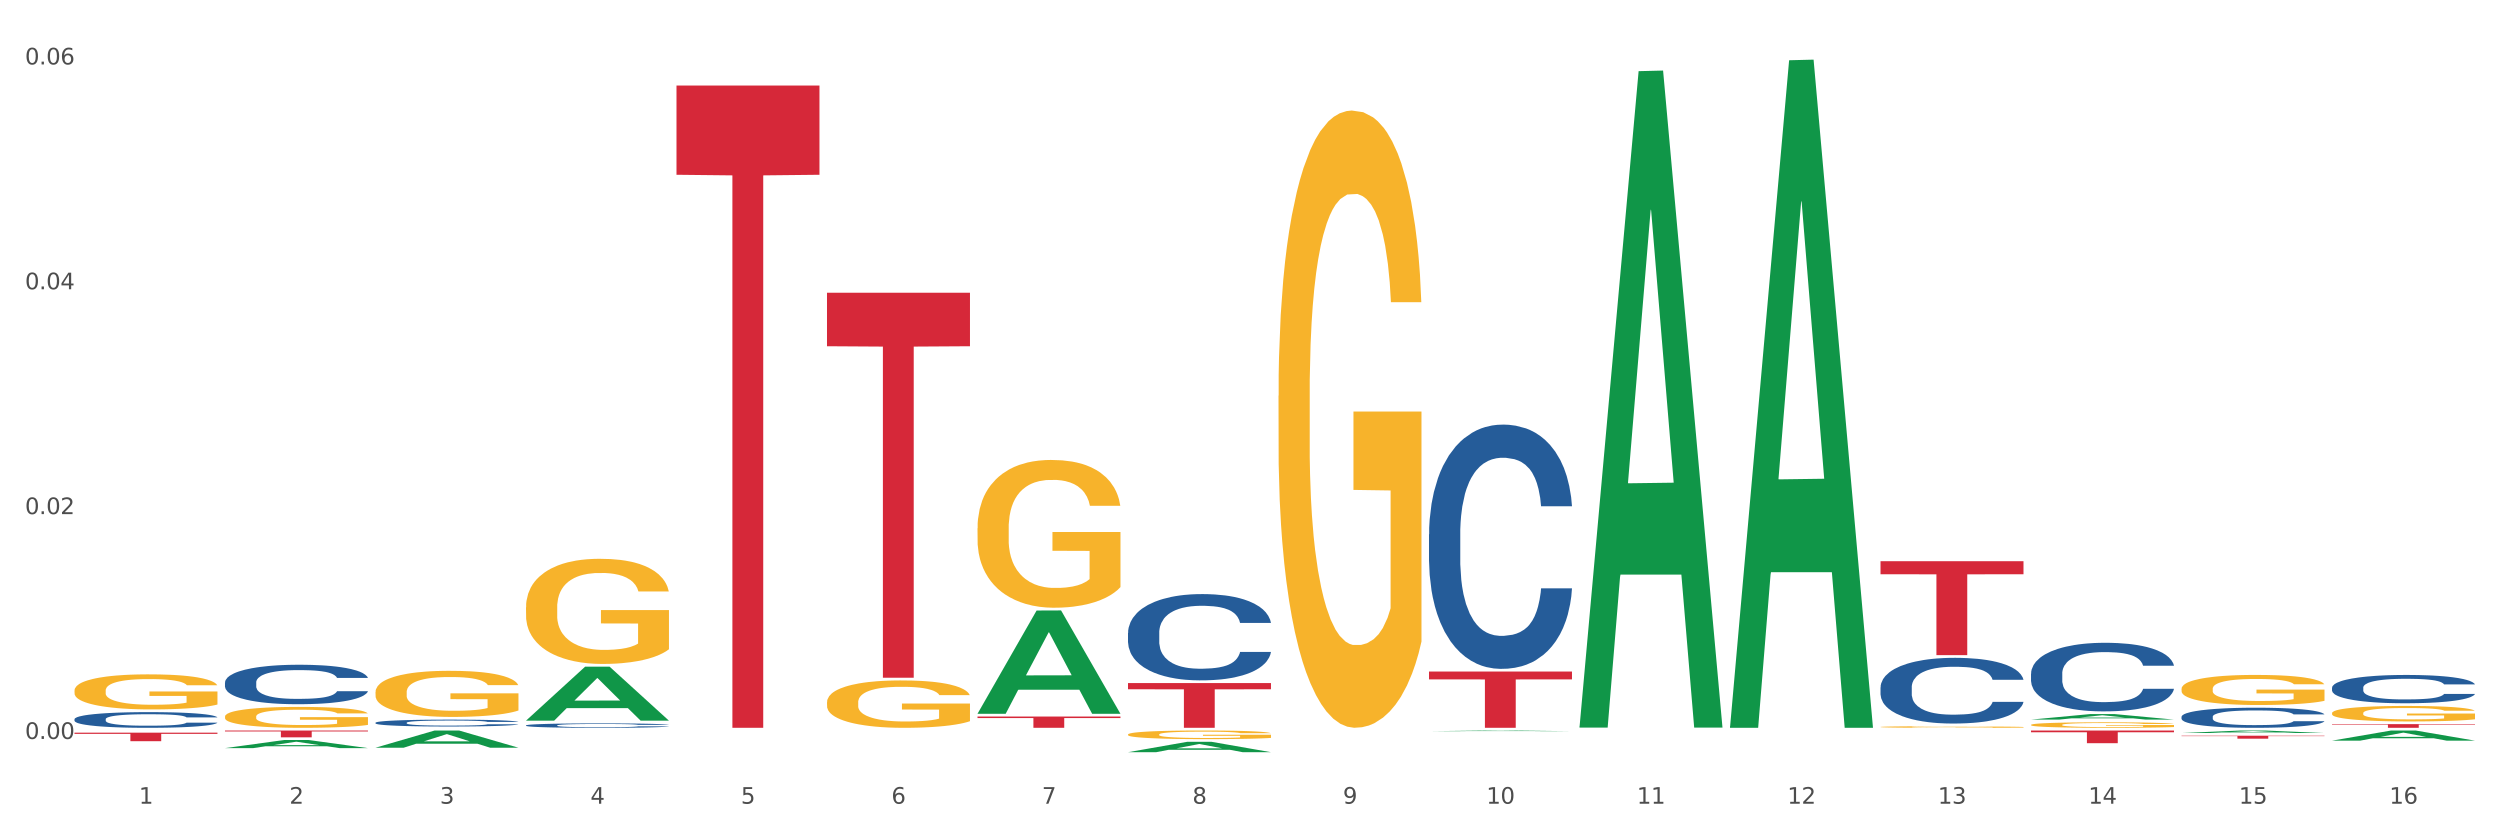 <?xml version="1.0" encoding="utf-8" standalone="no"?>
<!DOCTYPE svg PUBLIC "-//W3C//DTD SVG 1.1//EN"
  "http://www.w3.org/Graphics/SVG/1.1/DTD/svg11.dtd">
<svg xmlns:xlink="http://www.w3.org/1999/xlink" width="1080pt" height="360pt" viewBox="0 0 1080 360" xmlns="http://www.w3.org/2000/svg" version="1.1">
 <rect x="0" y="0" width="1080" height="360" fill="#333333" stroke="none"/>
 <defs>
  <style type="text/css">*{stroke-linejoin: round; stroke-linecap: butt}</style>
 </defs>
 <g id="figure_1">
  <g id="patch_1">
   <path d="M 0 360 
L 1080 360 
L 1080 0 
L 0 0 
z
" style="fill: #ffffff; stroke: #ffffff; stroke-linejoin: miter"/>
  </g>
  <g id="axes_1">
   <g id="matplotlib.axis_1">
    <g id="xtick_1">
     <g id="text_1">
      <!-- 1 -->
      <g style="fill: #4d4d4d" transform="translate(60.004 347.204) scale(0.096 -0.096)">
       <defs>
        <path id="DejaVuSans-31" d="M 794 531 
L 1825 531 
L 1825 4091 
L 703 3866 
L 703 4441 
L 1819 4666 
L 2450 4666 
L 2450 531 
L 3481 531 
L 3481 0 
L 794 0 
L 794 531 
z
" transform="scale(0.016)"/>
       </defs>
       <use xlink:href="#DejaVuSans-31"/>
      </g>
     </g>
    </g>
    <g id="xtick_2">
     <g id="text_2">
      <!-- 2 -->
      <g style="fill: #4d4d4d" transform="translate(125.021 347.204) scale(0.096 -0.096)">
       <defs>
        <path id="DejaVuSans-32" d="M 1228 531 
L 3431 531 
L 3431 0 
L 469 0 
L 469 531 
Q 828 903 1448 1529 
Q 2069 2156 2228 2338 
Q 2531 2678 2651 2914 
Q 2772 3150 2772 3378 
Q 2772 3750 2511 3984 
Q 2250 4219 1831 4219 
Q 1534 4219 1204 4116 
Q 875 4013 500 3803 
L 500 4441 
Q 881 4594 1212 4672 
Q 1544 4750 1819 4750 
Q 2544 4750 2975 4387 
Q 3406 4025 3406 3419 
Q 3406 3131 3298 2873 
Q 3191 2616 2906 2266 
Q 2828 2175 2409 1742 
Q 1991 1309 1228 531 
z
" transform="scale(0.016)"/>
       </defs>
       <use xlink:href="#DejaVuSans-32"/>
      </g>
     </g>
    </g>
    <g id="xtick_3">
     <g id="text_3">
      <!-- 3 -->
      <g style="fill: #4d4d4d" transform="translate(190.039 347.204) scale(0.096 -0.096)">
       <defs>
        <path id="DejaVuSans-33" d="M 2597 2516 
Q 3050 2419 3304 2112 
Q 3559 1806 3559 1356 
Q 3559 666 3084 287 
Q 2609 -91 1734 -91 
Q 1441 -91 1130 -33 
Q 819 25 488 141 
L 488 750 
Q 750 597 1062 519 
Q 1375 441 1716 441 
Q 2309 441 2620 675 
Q 2931 909 2931 1356 
Q 2931 1769 2642 2001 
Q 2353 2234 1838 2234 
L 1294 2234 
L 1294 2753 
L 1863 2753 
Q 2328 2753 2575 2939 
Q 2822 3125 2822 3475 
Q 2822 3834 2567 4026 
Q 2313 4219 1838 4219 
Q 1578 4219 1281 4162 
Q 984 4106 628 3988 
L 628 4550 
Q 988 4650 1302 4700 
Q 1616 4750 1894 4750 
Q 2613 4750 3031 4423 
Q 3450 4097 3450 3541 
Q 3450 3153 3228 2886 
Q 3006 2619 2597 2516 
z
" transform="scale(0.016)"/>
       </defs>
       <use xlink:href="#DejaVuSans-33"/>
      </g>
     </g>
    </g>
    <g id="xtick_4">
     <g id="text_4">
      <!-- 4 -->
      <g style="fill: #4d4d4d" transform="translate(255.056 347.204) scale(0.096 -0.096)">
       <defs>
        <path id="DejaVuSans-34" d="M 2419 4116 
L 825 1625 
L 2419 1625 
L 2419 4116 
z
M 2253 4666 
L 3047 4666 
L 3047 1625 
L 3713 1625 
L 3713 1100 
L 3047 1100 
L 3047 0 
L 2419 0 
L 2419 1100 
L 313 1100 
L 313 1709 
L 2253 4666 
z
" transform="scale(0.016)"/>
       </defs>
       <use xlink:href="#DejaVuSans-34"/>
      </g>
     </g>
    </g>
    <g id="xtick_5">
     <g id="text_5">
      <!-- 5 -->
      <g style="fill: #4d4d4d" transform="translate(320.073 347.204) scale(0.096 -0.096)">
       <defs>
        <path id="DejaVuSans-35" d="M 691 4666 
L 3169 4666 
L 3169 4134 
L 1269 4134 
L 1269 2991 
Q 1406 3038 1543 3061 
Q 1681 3084 1819 3084 
Q 2600 3084 3056 2656 
Q 3513 2228 3513 1497 
Q 3513 744 3044 326 
Q 2575 -91 1722 -91 
Q 1428 -91 1123 -41 
Q 819 9 494 109 
L 494 744 
Q 775 591 1075 516 
Q 1375 441 1709 441 
Q 2250 441 2565 725 
Q 2881 1009 2881 1497 
Q 2881 1984 2565 2268 
Q 2250 2553 1709 2553 
Q 1456 2553 1204 2497 
Q 953 2441 691 2322 
L 691 4666 
z
" transform="scale(0.016)"/>
       </defs>
       <use xlink:href="#DejaVuSans-35"/>
      </g>
     </g>
    </g>
    <g id="xtick_6">
     <g id="text_6">
      <!-- 6 -->
      <g style="fill: #4d4d4d" transform="translate(385.09 347.204) scale(0.096 -0.096)">
       <defs>
        <path id="DejaVuSans-36" d="M 2113 2584 
Q 1688 2584 1439 2293 
Q 1191 2003 1191 1497 
Q 1191 994 1439 701 
Q 1688 409 2113 409 
Q 2538 409 2786 701 
Q 3034 994 3034 1497 
Q 3034 2003 2786 2293 
Q 2538 2584 2113 2584 
z
M 3366 4563 
L 3366 3988 
Q 3128 4100 2886 4159 
Q 2644 4219 2406 4219 
Q 1781 4219 1451 3797 
Q 1122 3375 1075 2522 
Q 1259 2794 1537 2939 
Q 1816 3084 2150 3084 
Q 2853 3084 3261 2657 
Q 3669 2231 3669 1497 
Q 3669 778 3244 343 
Q 2819 -91 2113 -91 
Q 1303 -91 875 529 
Q 447 1150 447 2328 
Q 447 3434 972 4092 
Q 1497 4750 2381 4750 
Q 2619 4750 2861 4703 
Q 3103 4656 3366 4563 
z
" transform="scale(0.016)"/>
       </defs>
       <use xlink:href="#DejaVuSans-36"/>
      </g>
     </g>
    </g>
    <g id="xtick_7">
     <g id="text_7">
      <!-- 7 -->
      <g style="fill: #4d4d4d" transform="translate(450.108 347.204) scale(0.096 -0.096)">
       <defs>
        <path id="DejaVuSans-37" d="M 525 4666 
L 3525 4666 
L 3525 4397 
L 1831 0 
L 1172 0 
L 2766 4134 
L 525 4134 
L 525 4666 
z
" transform="scale(0.016)"/>
       </defs>
       <use xlink:href="#DejaVuSans-37"/>
      </g>
     </g>
    </g>
    <g id="xtick_8">
     <g id="text_8">
      <!-- 8 -->
      <g style="fill: #4d4d4d" transform="translate(515.125 347.204) scale(0.096 -0.096)">
       <defs>
        <path id="DejaVuSans-38" d="M 2034 2216 
Q 1584 2216 1326 1975 
Q 1069 1734 1069 1313 
Q 1069 891 1326 650 
Q 1584 409 2034 409 
Q 2484 409 2743 651 
Q 3003 894 3003 1313 
Q 3003 1734 2745 1975 
Q 2488 2216 2034 2216 
z
M 1403 2484 
Q 997 2584 770 2862 
Q 544 3141 544 3541 
Q 544 4100 942 4425 
Q 1341 4750 2034 4750 
Q 2731 4750 3128 4425 
Q 3525 4100 3525 3541 
Q 3525 3141 3298 2862 
Q 3072 2584 2669 2484 
Q 3125 2378 3379 2068 
Q 3634 1759 3634 1313 
Q 3634 634 3220 271 
Q 2806 -91 2034 -91 
Q 1263 -91 848 271 
Q 434 634 434 1313 
Q 434 1759 690 2068 
Q 947 2378 1403 2484 
z
M 1172 3481 
Q 1172 3119 1398 2916 
Q 1625 2713 2034 2713 
Q 2441 2713 2670 2916 
Q 2900 3119 2900 3481 
Q 2900 3844 2670 4047 
Q 2441 4250 2034 4250 
Q 1625 4250 1398 4047 
Q 1172 3844 1172 3481 
z
" transform="scale(0.016)"/>
       </defs>
       <use xlink:href="#DejaVuSans-38"/>
      </g>
     </g>
    </g>
    <g id="xtick_9">
     <g id="text_9">
      <!-- 9 -->
      <g style="fill: #4d4d4d" transform="translate(580.142 347.204) scale(0.096 -0.096)">
       <defs>
        <path id="DejaVuSans-39" d="M 703 97 
L 703 672 
Q 941 559 1184 500 
Q 1428 441 1663 441 
Q 2288 441 2617 861 
Q 2947 1281 2994 2138 
Q 2813 1869 2534 1725 
Q 2256 1581 1919 1581 
Q 1219 1581 811 2004 
Q 403 2428 403 3163 
Q 403 3881 828 4315 
Q 1253 4750 1959 4750 
Q 2769 4750 3195 4129 
Q 3622 3509 3622 2328 
Q 3622 1225 3098 567 
Q 2575 -91 1691 -91 
Q 1453 -91 1209 -44 
Q 966 3 703 97 
z
M 1959 2075 
Q 2384 2075 2632 2365 
Q 2881 2656 2881 3163 
Q 2881 3666 2632 3958 
Q 2384 4250 1959 4250 
Q 1534 4250 1286 3958 
Q 1038 3666 1038 3163 
Q 1038 2656 1286 2365 
Q 1534 2075 1959 2075 
z
" transform="scale(0.016)"/>
       </defs>
       <use xlink:href="#DejaVuSans-39"/>
      </g>
     </g>
    </g>
    <g id="xtick_10">
     <g id="text_10">
      <!-- 10 -->
      <g style="fill: #4d4d4d" transform="translate(642.105 347.204) scale(0.096 -0.096)">
       <defs>
        <path id="DejaVuSans-30" d="M 2034 4250 
Q 1547 4250 1301 3770 
Q 1056 3291 1056 2328 
Q 1056 1369 1301 889 
Q 1547 409 2034 409 
Q 2525 409 2770 889 
Q 3016 1369 3016 2328 
Q 3016 3291 2770 3770 
Q 2525 4250 2034 4250 
z
M 2034 4750 
Q 2819 4750 3233 4129 
Q 3647 3509 3647 2328 
Q 3647 1150 3233 529 
Q 2819 -91 2034 -91 
Q 1250 -91 836 529 
Q 422 1150 422 2328 
Q 422 3509 836 4129 
Q 1250 4750 2034 4750 
z
" transform="scale(0.016)"/>
       </defs>
       <use xlink:href="#DejaVuSans-31"/>
       <use xlink:href="#DejaVuSans-30" transform="translate(63.623 0)"/>
      </g>
     </g>
    </g>
    <g id="xtick_11">
     <g id="text_11">
      <!-- 11 -->
      <g style="fill: #4d4d4d" transform="translate(707.123 347.204) scale(0.096 -0.096)">
       <use xlink:href="#DejaVuSans-31"/>
       <use xlink:href="#DejaVuSans-31" transform="translate(63.623 0)"/>
      </g>
     </g>
    </g>
    <g id="xtick_12">
     <g id="text_12">
      <!-- 12 -->
      <g style="fill: #4d4d4d" transform="translate(772.14 347.204) scale(0.096 -0.096)">
       <use xlink:href="#DejaVuSans-31"/>
       <use xlink:href="#DejaVuSans-32" transform="translate(63.623 0)"/>
      </g>
     </g>
    </g>
    <g id="xtick_13">
     <g id="text_13">
      <!-- 13 -->
      <g style="fill: #4d4d4d" transform="translate(837.157 347.204) scale(0.096 -0.096)">
       <use xlink:href="#DejaVuSans-31"/>
       <use xlink:href="#DejaVuSans-33" transform="translate(63.623 0)"/>
      </g>
     </g>
    </g>
    <g id="xtick_14">
     <g id="text_14">
      <!-- 14 -->
      <g style="fill: #4d4d4d" transform="translate(902.174 347.204) scale(0.096 -0.096)">
       <use xlink:href="#DejaVuSans-31"/>
       <use xlink:href="#DejaVuSans-34" transform="translate(63.623 0)"/>
      </g>
     </g>
    </g>
    <g id="xtick_15">
     <g id="text_15">
      <!-- 15 -->
      <g style="fill: #4d4d4d" transform="translate(967.192 347.204) scale(0.096 -0.096)">
       <use xlink:href="#DejaVuSans-31"/>
       <use xlink:href="#DejaVuSans-35" transform="translate(63.623 0)"/>
      </g>
     </g>
    </g>
    <g id="xtick_16">
     <g id="text_16">
      <!-- 16 -->
      <g style="fill: #4d4d4d" transform="translate(1032.209 347.204) scale(0.096 -0.096)">
       <use xlink:href="#DejaVuSans-31"/>
       <use xlink:href="#DejaVuSans-36" transform="translate(63.623 0)"/>
      </g>
     </g>
    </g>
    <g id="xtick_17"/>
    <g id="xtick_18"/>
    <g id="xtick_19"/>
    <g id="xtick_20"/>
    <g id="xtick_21"/>
    <g id="xtick_22"/>
    <g id="xtick_23"/>
    <g id="xtick_24"/>
    <g id="xtick_25"/>
    <g id="xtick_26"/>
    <g id="xtick_27"/>
    <g id="xtick_28"/>
    <g id="xtick_29"/>
    <g id="xtick_30"/>
    <g id="xtick_31"/>
   </g>
   <g id="matplotlib.axis_2">
    <g id="ytick_1">
     <g id="text_17">
      <!-- 0.00 -->
      <g style="fill: #4d4d4d" transform="translate(10.8 319.225) scale(0.096 -0.096)">
       <defs>
        <path id="DejaVuSans-2e" d="M 684 794 
L 1344 794 
L 1344 0 
L 684 0 
L 684 794 
z
" transform="scale(0.016)"/>
       </defs>
       <use xlink:href="#DejaVuSans-30"/>
       <use xlink:href="#DejaVuSans-2e" transform="translate(63.623 0)"/>
       <use xlink:href="#DejaVuSans-30" transform="translate(95.41 0)"/>
       <use xlink:href="#DejaVuSans-30" transform="translate(159.033 0)"/>
      </g>
     </g>
    </g>
    <g id="ytick_2">
     <g id="text_18">
      <!-- 0.02 -->
      <g style="fill: #4d4d4d" transform="translate(10.8 222.098) scale(0.096 -0.096)">
       <use xlink:href="#DejaVuSans-30"/>
       <use xlink:href="#DejaVuSans-2e" transform="translate(63.623 0)"/>
       <use xlink:href="#DejaVuSans-30" transform="translate(95.41 0)"/>
       <use xlink:href="#DejaVuSans-32" transform="translate(159.033 0)"/>
      </g>
     </g>
    </g>
    <g id="ytick_3">
     <g id="text_19">
      <!-- 0.04 -->
      <g style="fill: #4d4d4d" transform="translate(10.8 124.97) scale(0.096 -0.096)">
       <use xlink:href="#DejaVuSans-30"/>
       <use xlink:href="#DejaVuSans-2e" transform="translate(63.623 0)"/>
       <use xlink:href="#DejaVuSans-30" transform="translate(95.41 0)"/>
       <use xlink:href="#DejaVuSans-34" transform="translate(159.033 0)"/>
      </g>
     </g>
    </g>
    <g id="ytick_4">
     <g id="text_20">
      <!-- 0.06 -->
      <g style="fill: #4d4d4d" transform="translate(10.8 27.843) scale(0.096 -0.096)">
       <use xlink:href="#DejaVuSans-30"/>
       <use xlink:href="#DejaVuSans-2e" transform="translate(63.623 0)"/>
       <use xlink:href="#DejaVuSans-30" transform="translate(95.41 0)"/>
       <use xlink:href="#DejaVuSans-36" transform="translate(159.033 0)"/>
      </g>
     </g>
    </g>
    <g id="ytick_5"/>
    <g id="ytick_6"/>
    <g id="ytick_7"/>
   </g>
   <g id="PolyCollection_1">
    <path d="M 97.192 323.187 
L 97.256 323.184 
L 122.727 319.687 
L 133.297 319.684 
L 158.959 323.194 
L 146.733 323.194 
L 141.193 322.376 
L 114.894 322.376 
L 114.703 322.39 
L 109.354 323.194 
L 97.192 323.194 
L 97.192 323.187 
L 118.206 321.889 
L 137.882 321.885 
L 128.139 320.432 
L 128.012 320.425 
L 127.884 320.435 
L 118.142 321.885 
L 118.206 321.889 
L 97.192 323.187 
z
" clip-path="url(#p45a2467fd6)" style="fill: #109648"/>
    <path d="M 162.209 323.003 
L 162.273 322.996 
L 187.744 315.585 
L 198.314 315.578 
L 223.976 323.017 
L 211.75 323.017 
L 206.21 321.284 
L 179.912 321.284 
L 179.721 321.312 
L 174.372 323.017 
L 162.209 323.017 
L 162.209 323.003 
L 183.223 320.251 
L 202.899 320.244 
L 193.156 317.163 
L 193.029 317.149 
L 192.902 317.17 
L 183.159 320.244 
L 183.223 320.251 
L 162.209 323.003 
z
" clip-path="url(#p45a2467fd6)" style="fill: #109648"/>
    <path d="M 227.227 311.296 
L 227.29 311.274 
L 252.761 288.01 
L 263.331 287.988 
L 288.993 311.339 
L 276.767 311.339 
L 271.227 305.902 
L 244.929 305.902 
L 244.738 305.989 
L 239.389 311.339 
L 227.227 311.339 
L 227.227 311.296 
L 248.24 302.656 
L 267.916 302.635 
L 258.174 292.965 
L 258.046 292.921 
L 257.919 292.987 
L 248.176 302.635 
L 248.24 302.656 
L 227.227 311.296 
z
" clip-path="url(#p45a2467fd6)" style="fill: #109648"/>
    <path d="M 422.278 308.292 
L 422.342 308.251 
L 447.813 263.744 
L 458.383 263.702 
L 484.045 308.376 
L 471.819 308.376 
L 466.279 297.973 
L 439.981 297.973 
L 439.79 298.141 
L 434.441 308.376 
L 422.278 308.376 
L 422.278 308.292 
L 443.292 291.765 
L 462.968 291.723 
L 453.225 273.224 
L 453.098 273.14 
L 452.971 273.266 
L 443.228 291.723 
L 443.292 291.765 
L 422.278 308.292 
z
" clip-path="url(#p45a2467fd6)" style="fill: #109648"/>
    <path d="M 1007.434 312.826 
L 1069.2 312.826 
L 1069.2 313.048 
L 1044.903 313.049 
L 1044.903 314.419 
L 1031.584 314.419 
L 1031.584 313.049 
L 1007.434 313.048 
L 1007.434 312.828 
L 1007.434 312.826 
z
" clip-path="url(#p45a2467fd6)" style="fill: #d62839"/>
    <path d="M 942.416 317.829 
L 1004.183 317.829 
L 1004.183 318.007 
L 979.886 318.008 
L 979.886 319.111 
L 966.567 319.111 
L 966.567 318.008 
L 942.416 318.007 
L 942.416 317.83 
L 942.416 317.829 
z
" clip-path="url(#p45a2467fd6)" style="fill: #d62839"/>
    <path d="M 877.399 315.578 
L 939.166 315.578 
L 939.166 316.339 
L 914.869 316.344 
L 914.869 321.053 
L 901.549 321.053 
L 901.549 316.344 
L 877.399 316.339 
L 877.399 315.583 
L 877.399 315.578 
z
" clip-path="url(#p45a2467fd6)" style="fill: #d62839"/>
    <path d="M 812.382 242.43 
L 874.148 242.43 
L 874.148 248.071 
L 849.852 248.109 
L 849.852 283.021 
L 836.532 283.021 
L 836.532 248.109 
L 812.382 248.071 
L 812.382 242.468 
L 812.382 242.43 
z
" clip-path="url(#p45a2467fd6)" style="fill: #d62839"/>
    <path d="M 617.33 290.117 
L 679.097 290.117 
L 679.097 293.494 
L 654.8 293.517 
L 654.8 314.419 
L 641.481 314.419 
L 641.481 293.517 
L 617.33 293.494 
L 617.33 290.14 
L 617.33 290.117 
z
" clip-path="url(#p45a2467fd6)" style="fill: #d62839"/>
    <path d="M 1007.434 319.955 
L 1007.497 319.951 
L 1032.968 315.582 
L 1043.538 315.578 
L 1069.2 319.963 
L 1056.974 319.963 
L 1051.434 318.942 
L 1025.136 318.942 
L 1024.945 318.958 
L 1019.596 319.963 
L 1007.434 319.963 
L 1007.434 319.955 
L 1028.447 318.333 
L 1048.123 318.328 
L 1038.38 316.513 
L 1038.253 316.504 
L 1038.126 316.517 
L 1028.383 318.328 
L 1028.447 318.333 
L 1007.434 319.955 
z
" clip-path="url(#p45a2467fd6)" style="fill: #109648"/>
    <path d="M 877.399 310.867 
L 877.463 310.865 
L 902.933 308.484 
L 913.504 308.481 
L 939.166 310.872 
L 926.94 310.872 
L 921.4 310.315 
L 895.101 310.315 
L 894.91 310.324 
L 889.561 310.872 
L 877.399 310.872 
L 877.399 310.867 
L 898.412 309.983 
L 918.089 309.981 
L 908.346 308.991 
L 908.219 308.986 
L 908.091 308.993 
L 898.349 309.981 
L 898.412 309.983 
L 877.399 310.867 
z
" clip-path="url(#p45a2467fd6)" style="fill: #109648"/>
    <path d="M 422.278 309.536 
L 484.045 309.536 
L 484.045 310.214 
L 459.748 310.219 
L 459.748 314.419 
L 446.429 314.419 
L 446.429 310.219 
L 422.278 310.214 
L 422.278 309.54 
L 422.278 309.536 
z
" clip-path="url(#p45a2467fd6)" style="fill: #d62839"/>
    <path d="M 357.261 126.459 
L 419.028 126.459 
L 419.028 149.573 
L 394.731 149.729 
L 394.731 292.785 
L 381.412 292.785 
L 381.412 149.729 
L 357.261 149.573 
L 357.261 126.615 
L 357.261 126.459 
z
" clip-path="url(#p45a2467fd6)" style="fill: #d62839"/>
    <path d="M 292.244 36.942 
L 354.01 36.942 
L 354.01 75.501 
L 329.714 75.762 
L 329.714 314.413 
L 316.394 314.413 
L 316.394 75.762 
L 292.244 75.501 
L 292.244 37.202 
L 292.244 36.942 
z
" clip-path="url(#p45a2467fd6)" style="fill: #d62839"/>
    <path d="M 97.192 315.578 
L 158.959 315.578 
L 158.959 315.987 
L 134.662 315.99 
L 134.662 318.525 
L 121.343 318.525 
L 121.343 315.99 
L 97.192 315.987 
L 97.192 315.581 
L 97.192 315.578 
z
" clip-path="url(#p45a2467fd6)" style="fill: #d62839"/>
    <path d="M 32.175 316.511 
L 93.941 316.511 
L 93.941 317.023 
L 69.645 317.026 
L 69.645 320.194 
L 56.325 320.194 
L 56.325 317.026 
L 32.175 317.023 
L 32.175 316.514 
L 32.175 316.511 
z
" clip-path="url(#p45a2467fd6)" style="fill: #d62839"/>
    <path d="M 487.296 295.082 
L 549.062 295.082 
L 549.062 297.769 
L 524.765 297.787 
L 524.765 314.419 
L 511.446 314.419 
L 511.446 297.787 
L 487.296 297.769 
L 487.296 295.1 
L 487.296 295.082 
z
" clip-path="url(#p45a2467fd6)" style="fill: #d62839"/>
    <path d="M 942.416 316.668 
L 942.48 316.666 
L 967.951 315.579 
L 978.521 315.578 
L 1004.183 316.67 
L 991.957 316.67 
L 986.417 316.415 
L 960.118 316.415 
L 959.927 316.419 
L 954.579 316.67 
L 942.416 316.67 
L 942.416 316.668 
L 963.43 316.264 
L 983.106 316.263 
L 973.363 315.811 
L 973.236 315.809 
L 973.109 315.812 
L 963.366 316.263 
L 963.43 316.264 
L 942.416 316.668 
z
" clip-path="url(#p45a2467fd6)" style="fill: #109648"/>
    <path d="M 227.227 313.361 
L 227.3 313.36 
L 227.3 313.31 
L 227.519 313.244 
L 228.322 313.121 
L 229.344 313.028 
L 231.096 312.919 
L 232.045 312.874 
L 233.287 312.823 
L 235.842 312.741 
L 238.762 312.67 
L 240.807 312.632 
L 242.34 312.607 
L 245.771 312.564 
L 247.743 312.544 
L 249.787 312.528 
L 251.539 312.518 
L 254.459 312.506 
L 256.796 312.5 
L 259.497 312.499 
L 261.76 312.5 
L 264.754 312.507 
L 269.134 312.528 
L 270.814 312.541 
L 273.077 312.562 
L 275.413 312.59 
L 277.312 312.618 
L 279.502 312.658 
L 281.765 312.711 
L 283.955 312.777 
L 285.489 312.839 
L 286.73 312.904 
L 287.825 312.983 
L 288.628 313.069 
L 288.993 313.14 
L 275.632 313.14 
L 275.267 313.076 
L 274.537 313.005 
L 273.807 312.958 
L 273.004 312.919 
L 271.763 312.876 
L 270.668 312.848 
L 268.842 312.814 
L 267.163 312.793 
L 265.776 312.781 
L 264.097 312.77 
L 260.519 312.76 
L 257.964 312.76 
L 256.358 312.763 
L 254.386 312.772 
L 252.707 312.784 
L 250.736 312.806 
L 249.203 312.828 
L 247.669 312.858 
L 246.793 312.879 
L 245.479 312.918 
L 244.603 312.949 
L 243.435 313.004 
L 242.778 313.042 
L 241.61 313.142 
L 241.099 313.216 
L 240.88 313.267 
L 240.734 313.323 
L 240.734 313.596 
L 241.172 313.719 
L 241.537 313.772 
L 242.121 313.831 
L 243.216 313.908 
L 244.822 313.984 
L 246.501 314.038 
L 247.889 314.071 
L 249.203 314.096 
L 250.517 314.115 
L 252.123 314.133 
L 253.437 314.143 
L 255.409 314.154 
L 257.745 314.159 
L 259.57 314.159 
L 263.294 314.15 
L 264.973 314.142 
L 266.579 314.129 
L 268.331 314.11 
L 269.718 314.089 
L 270.522 314.073 
L 271.836 314.04 
L 272.858 314.005 
L 273.734 313.964 
L 274.318 313.929 
L 274.975 313.877 
L 275.486 313.817 
L 275.632 313.786 
L 288.993 313.786 
L 288.701 313.849 
L 288.19 313.91 
L 287.168 313.993 
L 286.365 314.04 
L 285.124 314.098 
L 283.809 314.147 
L 281.984 314.201 
L 280.305 314.242 
L 278.553 314.277 
L 276.654 314.308 
L 273.223 314.352 
L 271.982 314.364 
L 269.353 314.385 
L 267.309 314.398 
L 264.316 314.41 
L 261.249 314.417 
L 258.037 314.419 
L 255.19 314.415 
L 252.05 314.405 
L 250.079 314.394 
L 247.889 314.378 
L 245.333 314.354 
L 242.924 314.324 
L 240.661 314.289 
L 238.543 314.249 
L 236.572 314.203 
L 234.017 314.128 
L 232.118 314.054 
L 230.731 313.986 
L 229.782 313.928 
L 228.833 313.854 
L 228.322 313.803 
L 227.519 313.68 
L 227.227 313.566 
L 227.227 313.361 
z
" clip-path="url(#p45a2467fd6)" style="fill: #255c99"/>
    <path d="M 162.209 312.216 
L 162.282 312.213 
L 162.282 312.137 
L 162.502 312.034 
L 163.305 311.843 
L 164.327 311.699 
L 166.079 311.53 
L 167.028 311.459 
L 168.269 311.38 
L 170.825 311.252 
L 173.745 311.144 
L 175.789 311.084 
L 177.323 311.046 
L 180.754 310.978 
L 182.725 310.948 
L 184.77 310.923 
L 186.522 310.907 
L 189.442 310.888 
L 191.778 310.88 
L 194.48 310.877 
L 196.743 310.88 
L 199.737 310.89 
L 204.117 310.923 
L 205.796 310.942 
L 208.06 310.975 
L 210.396 311.018 
L 212.294 311.062 
L 214.485 311.125 
L 216.748 311.206 
L 218.938 311.31 
L 220.471 311.405 
L 221.713 311.506 
L 222.808 311.628 
L 223.611 311.761 
L 223.976 311.873 
L 210.615 311.873 
L 210.25 311.772 
L 209.52 311.663 
L 208.79 311.59 
L 207.987 311.53 
L 206.746 311.462 
L 205.65 311.419 
L 203.825 311.367 
L 202.146 311.334 
L 200.759 311.315 
L 199.079 311.299 
L 195.502 311.282 
L 192.947 311.282 
L 191.34 311.288 
L 189.369 311.301 
L 187.69 311.321 
L 185.719 311.353 
L 184.185 311.389 
L 182.652 311.435 
L 181.776 311.468 
L 180.462 311.527 
L 179.586 311.576 
L 178.418 311.661 
L 177.761 311.721 
L 176.592 311.876 
L 176.081 311.99 
L 175.862 312.069 
L 175.716 312.156 
L 175.716 312.581 
L 176.154 312.771 
L 176.519 312.853 
L 177.104 312.945 
L 178.199 313.065 
L 179.805 313.182 
L 181.484 313.267 
L 182.871 313.318 
L 184.185 313.356 
L 185.5 313.386 
L 187.106 313.414 
L 188.42 313.43 
L 190.391 313.446 
L 192.728 313.454 
L 194.553 313.454 
L 198.276 313.441 
L 199.956 313.427 
L 201.562 313.408 
L 203.314 313.378 
L 204.701 313.346 
L 205.504 313.321 
L 206.819 313.269 
L 207.841 313.215 
L 208.717 313.152 
L 209.301 313.098 
L 209.958 313.016 
L 210.469 312.924 
L 210.615 312.875 
L 223.976 312.875 
L 223.684 312.973 
L 223.173 313.068 
L 222.151 313.196 
L 221.348 313.269 
L 220.106 313.359 
L 218.792 313.435 
L 216.967 313.52 
L 215.288 313.582 
L 213.535 313.637 
L 211.637 313.686 
L 208.206 313.754 
L 206.965 313.773 
L 204.336 313.806 
L 202.292 313.825 
L 199.299 313.844 
L 196.232 313.855 
L 193.02 313.857 
L 190.172 313.852 
L 187.033 313.836 
L 185.062 313.819 
L 182.871 313.795 
L 180.316 313.757 
L 177.907 313.71 
L 175.643 313.656 
L 173.526 313.593 
L 171.555 313.523 
L 168.999 313.405 
L 167.101 313.291 
L 165.714 313.185 
L 164.765 313.095 
L 163.816 312.981 
L 163.305 312.902 
L 162.502 312.711 
L 162.209 312.534 
L 162.209 312.216 
z
" clip-path="url(#p45a2467fd6)" style="fill: #255c99"/>
    <path d="M 422.278 228.2 
L 422.351 228.141 
L 422.351 226.042 
L 422.497 224.235 
L 423.226 219.862 
L 424.32 216.246 
L 425.122 214.322 
L 425.925 212.748 
L 426.873 211.174 
L 428.039 209.541 
L 430.154 207.15 
L 431.467 205.926 
L 433.071 204.643 
L 435.988 202.777 
L 438.103 201.728 
L 440.291 200.853 
L 443.864 199.804 
L 446.197 199.337 
L 448.677 198.987 
L 451.667 198.754 
L 453.927 198.696 
L 458.886 198.871 
L 463.116 199.395 
L 465.158 199.804 
L 467.783 200.503 
L 469.168 200.97 
L 471.429 201.903 
L 473.763 203.127 
L 475.367 204.177 
L 477.773 206.159 
L 479.596 208.142 
L 481.274 210.591 
L 482.149 212.282 
L 482.805 213.856 
L 483.389 215.663 
L 483.972 218.52 
L 470.846 218.52 
L 470.335 216.48 
L 469.533 214.556 
L 468.366 212.69 
L 467.345 211.524 
L 465.595 210.066 
L 463.991 209.133 
L 462.314 208.433 
L 460.272 207.85 
L 458.667 207.559 
L 456.407 207.325 
L 451.958 207.384 
L 448.969 207.85 
L 446.927 208.433 
L 445.614 208.958 
L 444.447 209.541 
L 443.135 210.357 
L 441.603 211.582 
L 440.509 212.69 
L 439.416 214.089 
L 438.54 215.488 
L 437.738 217.121 
L 437.082 218.87 
L 436.571 220.678 
L 436.134 222.894 
L 435.769 226.567 
L 435.769 234.555 
L 435.915 236.363 
L 436.28 238.753 
L 436.717 240.561 
L 437.447 242.718 
L 438.103 244.176 
L 439.343 246.275 
L 440.728 248.024 
L 441.822 249.132 
L 442.916 250.065 
L 444.812 251.348 
L 446.927 252.397 
L 448.75 253.039 
L 451.229 253.622 
L 452.906 253.855 
L 454.365 253.972 
L 457.938 253.972 
L 460.49 253.797 
L 463.334 253.389 
L 465.522 252.864 
L 467.345 252.222 
L 469.387 251.173 
L 470.7 250.182 
L 470.7 237.995 
L 454.657 237.937 
L 454.657 229.832 
L 484.045 229.832 
L 484.045 253.622 
L 482.805 254.846 
L 481.42 255.954 
L 479.961 256.945 
L 477.773 258.17 
L 475.148 259.336 
L 472.815 260.152 
L 470.335 260.852 
L 467.418 261.493 
L 463.626 262.076 
L 461.293 262.31 
L 458.376 262.485 
L 454.948 262.543 
L 451.958 262.426 
L 449.041 262.135 
L 445.979 261.61 
L 442.989 260.852 
L 440.728 260.094 
L 438.468 259.161 
L 436.061 257.937 
L 434.165 256.77 
L 432.707 255.721 
L 431.102 254.38 
L 429.352 252.631 
L 428.039 251.056 
L 426.873 249.424 
L 425.633 247.325 
L 424.758 245.517 
L 423.883 243.243 
L 423.372 241.552 
L 422.789 238.928 
L 422.351 235.255 
L 422.278 228.2 
z
" clip-path="url(#p45a2467fd6)" style="fill: #f7b32b"/>
    <path d="M 357.261 303.406 
L 357.334 303.387 
L 357.334 302.714 
L 357.48 302.134 
L 358.209 300.732 
L 359.303 299.572 
L 360.105 298.955 
L 360.907 298.451 
L 361.855 297.946 
L 363.022 297.422 
L 365.137 296.656 
L 366.45 296.263 
L 368.054 295.852 
L 370.971 295.253 
L 373.086 294.917 
L 375.273 294.636 
L 378.847 294.3 
L 381.18 294.15 
L 383.66 294.038 
L 386.649 293.963 
L 388.91 293.944 
L 393.869 294 
L 398.098 294.169 
L 400.14 294.3 
L 402.766 294.524 
L 404.151 294.674 
L 406.412 294.973 
L 408.745 295.365 
L 410.35 295.702 
L 412.756 296.338 
L 414.579 296.973 
L 416.256 297.759 
L 417.132 298.301 
L 417.788 298.806 
L 418.371 299.385 
L 418.955 300.302 
L 405.828 300.302 
L 405.318 299.647 
L 404.516 299.03 
L 403.349 298.432 
L 402.328 298.058 
L 400.578 297.59 
L 398.974 297.291 
L 397.296 297.067 
L 395.254 296.88 
L 393.65 296.786 
L 391.39 296.712 
L 386.941 296.73 
L 383.951 296.88 
L 381.909 297.067 
L 380.597 297.235 
L 379.43 297.422 
L 378.117 297.684 
L 376.586 298.077 
L 375.492 298.432 
L 374.398 298.881 
L 373.523 299.329 
L 372.721 299.853 
L 372.065 300.414 
L 371.554 300.994 
L 371.117 301.704 
L 370.752 302.882 
L 370.752 305.444 
L 370.898 306.023 
L 371.263 306.79 
L 371.7 307.37 
L 372.429 308.061 
L 373.086 308.529 
L 374.325 309.202 
L 375.711 309.763 
L 376.805 310.118 
L 377.899 310.417 
L 379.795 310.829 
L 381.909 311.165 
L 383.733 311.371 
L 386.212 311.558 
L 387.889 311.633 
L 389.348 311.67 
L 392.921 311.67 
L 395.473 311.614 
L 398.317 311.483 
L 400.505 311.315 
L 402.328 311.109 
L 404.37 310.773 
L 405.683 310.455 
L 405.683 306.547 
L 389.639 306.528 
L 389.639 303.929 
L 419.028 303.929 
L 419.028 311.558 
L 417.788 311.95 
L 416.402 312.306 
L 414.944 312.624 
L 412.756 313.016 
L 410.131 313.39 
L 407.797 313.652 
L 405.318 313.876 
L 402.401 314.082 
L 398.609 314.269 
L 396.275 314.344 
L 393.358 314.4 
L 389.931 314.419 
L 386.941 314.381 
L 384.024 314.288 
L 380.961 314.119 
L 377.972 313.876 
L 375.711 313.633 
L 373.45 313.334 
L 371.044 312.941 
L 369.148 312.568 
L 367.689 312.231 
L 366.085 311.801 
L 364.335 311.24 
L 363.022 310.735 
L 361.855 310.212 
L 360.616 309.538 
L 359.741 308.959 
L 358.866 308.23 
L 358.355 307.687 
L 357.772 306.846 
L 357.334 305.668 
L 357.261 303.406 
z
" clip-path="url(#p45a2467fd6)" style="fill: #f7b32b"/>
    <path d="M 227.227 262.391 
L 227.3 262.35 
L 227.3 260.856 
L 227.445 259.57 
L 228.175 256.458 
L 229.269 253.886 
L 230.071 252.517 
L 230.873 251.396 
L 231.821 250.276 
L 232.988 249.114 
L 235.102 247.413 
L 236.415 246.542 
L 238.019 245.629 
L 240.936 244.302 
L 243.051 243.555 
L 245.239 242.932 
L 248.812 242.186 
L 251.146 241.854 
L 253.625 241.605 
L 256.615 241.439 
L 258.876 241.397 
L 263.834 241.522 
L 268.064 241.895 
L 270.106 242.186 
L 272.731 242.683 
L 274.117 243.015 
L 276.377 243.679 
L 278.711 244.551 
L 280.315 245.297 
L 282.722 246.708 
L 284.545 248.119 
L 286.222 249.861 
L 287.097 251.064 
L 287.753 252.185 
L 288.337 253.471 
L 288.92 255.504 
L 275.794 255.504 
L 275.283 254.052 
L 274.481 252.682 
L 273.315 251.355 
L 272.294 250.525 
L 270.543 249.488 
L 268.939 248.824 
L 267.262 248.326 
L 265.22 247.911 
L 263.616 247.704 
L 261.355 247.538 
L 256.907 247.579 
L 253.917 247.911 
L 251.875 248.326 
L 250.562 248.699 
L 249.396 249.114 
L 248.083 249.695 
L 246.552 250.566 
L 245.458 251.355 
L 244.364 252.351 
L 243.489 253.346 
L 242.687 254.508 
L 242.03 255.753 
L 241.52 257.039 
L 241.082 258.615 
L 240.718 261.229 
L 240.718 266.913 
L 240.863 268.2 
L 241.228 269.901 
L 241.666 271.187 
L 242.395 272.722 
L 243.051 273.759 
L 244.291 275.253 
L 245.676 276.497 
L 246.77 277.286 
L 247.864 277.95 
L 249.76 278.862 
L 251.875 279.609 
L 253.698 280.066 
L 256.177 280.48 
L 257.855 280.646 
L 259.313 280.729 
L 262.886 280.729 
L 265.439 280.605 
L 268.283 280.315 
L 270.47 279.941 
L 272.294 279.485 
L 274.335 278.738 
L 275.648 278.033 
L 275.648 269.361 
L 259.605 269.32 
L 259.605 263.553 
L 288.993 263.553 
L 288.993 280.48 
L 287.753 281.352 
L 286.368 282.14 
L 284.909 282.845 
L 282.722 283.717 
L 280.096 284.546 
L 277.763 285.127 
L 275.283 285.625 
L 272.366 286.082 
L 268.574 286.496 
L 266.241 286.662 
L 263.324 286.787 
L 259.897 286.828 
L 256.907 286.745 
L 253.99 286.538 
L 250.927 286.165 
L 247.937 285.625 
L 245.676 285.086 
L 243.416 284.422 
L 241.009 283.551 
L 239.113 282.721 
L 237.655 281.974 
L 236.05 281.02 
L 234.3 279.775 
L 232.988 278.655 
L 231.821 277.493 
L 230.581 276 
L 229.706 274.713 
L 228.831 273.095 
L 228.321 271.892 
L 227.737 270.025 
L 227.3 267.411 
L 227.227 262.391 
z
" clip-path="url(#p45a2467fd6)" style="fill: #f7b32b"/>
    <path d="M 162.209 298.999 
L 162.282 298.981 
L 162.282 298.326 
L 162.428 297.762 
L 163.157 296.397 
L 164.251 295.268 
L 165.054 294.668 
L 165.856 294.177 
L 166.804 293.685 
L 167.97 293.176 
L 170.085 292.43 
L 171.398 292.047 
L 173.002 291.647 
L 175.919 291.065 
L 178.034 290.737 
L 180.222 290.464 
L 183.795 290.137 
L 186.128 289.991 
L 188.608 289.882 
L 191.598 289.809 
L 193.858 289.791 
L 198.817 289.846 
L 203.047 290.009 
L 205.089 290.137 
L 207.714 290.355 
L 209.099 290.501 
L 211.36 290.792 
L 213.694 291.174 
L 215.298 291.502 
L 217.704 292.12 
L 219.528 292.739 
L 221.205 293.503 
L 222.08 294.031 
L 222.736 294.522 
L 223.32 295.087 
L 223.903 295.978 
L 210.777 295.978 
L 210.266 295.341 
L 209.464 294.741 
L 208.297 294.158 
L 207.276 293.794 
L 205.526 293.34 
L 203.922 293.048 
L 202.245 292.83 
L 200.203 292.648 
L 198.598 292.557 
L 196.338 292.484 
L 191.889 292.502 
L 188.9 292.648 
L 186.858 292.83 
L 185.545 292.994 
L 184.378 293.176 
L 183.066 293.431 
L 181.534 293.813 
L 180.44 294.158 
L 179.347 294.595 
L 178.471 295.032 
L 177.669 295.541 
L 177.013 296.087 
L 176.503 296.652 
L 176.065 297.343 
L 175.7 298.49 
L 175.7 300.983 
L 175.846 301.547 
L 176.211 302.293 
L 176.648 302.857 
L 177.378 303.53 
L 178.034 303.985 
L 179.274 304.64 
L 180.659 305.186 
L 181.753 305.532 
L 182.847 305.823 
L 184.743 306.224 
L 186.858 306.551 
L 188.681 306.751 
L 191.16 306.933 
L 192.837 307.006 
L 194.296 307.043 
L 197.869 307.043 
L 200.422 306.988 
L 203.266 306.861 
L 205.453 306.697 
L 207.276 306.497 
L 209.318 306.169 
L 210.631 305.86 
L 210.631 302.056 
L 194.588 302.038 
L 194.588 299.509 
L 223.976 299.509 
L 223.976 306.933 
L 222.736 307.315 
L 221.351 307.661 
L 219.892 307.971 
L 217.704 308.353 
L 215.079 308.717 
L 212.746 308.971 
L 210.266 309.19 
L 207.349 309.39 
L 203.557 309.572 
L 201.224 309.645 
L 198.307 309.699 
L 194.879 309.718 
L 191.889 309.681 
L 188.972 309.59 
L 185.91 309.426 
L 182.92 309.19 
L 180.659 308.953 
L 178.399 308.662 
L 175.992 308.28 
L 174.096 307.916 
L 172.638 307.588 
L 171.033 307.17 
L 169.283 306.624 
L 167.97 306.133 
L 166.804 305.623 
L 165.564 304.968 
L 164.689 304.404 
L 163.814 303.694 
L 163.303 303.166 
L 162.72 302.347 
L 162.282 301.201 
L 162.209 298.999 
z
" clip-path="url(#p45a2467fd6)" style="fill: #f7b32b"/>
    <path d="M 32.175 310.683 
L 32.248 310.677 
L 32.248 310.504 
L 32.467 310.268 
L 33.27 309.835 
L 34.292 309.506 
L 36.045 309.122 
L 36.994 308.961 
L 38.235 308.781 
L 40.79 308.49 
L 43.711 308.243 
L 45.755 308.106 
L 47.288 308.019 
L 50.72 307.865 
L 52.691 307.796 
L 54.735 307.741 
L 56.487 307.704 
L 59.408 307.66 
L 61.744 307.642 
L 64.445 307.635 
L 66.709 307.642 
L 69.702 307.666 
L 74.083 307.741 
L 75.762 307.784 
L 78.025 307.858 
L 80.362 307.958 
L 82.26 308.057 
L 84.45 308.199 
L 86.713 308.385 
L 88.904 308.62 
L 90.437 308.837 
L 91.678 309.066 
L 92.773 309.345 
L 93.576 309.649 
L 93.941 309.903 
L 80.581 309.903 
L 80.216 309.673 
L 79.485 309.426 
L 78.755 309.258 
L 77.952 309.122 
L 76.711 308.967 
L 75.616 308.868 
L 73.791 308.75 
L 72.111 308.676 
L 70.724 308.633 
L 69.045 308.596 
L 65.468 308.558 
L 62.912 308.558 
L 61.306 308.571 
L 59.335 308.602 
L 57.655 308.645 
L 55.684 308.719 
L 54.151 308.8 
L 52.618 308.905 
L 51.742 308.98 
L 50.427 309.116 
L 49.551 309.227 
L 48.383 309.419 
L 47.726 309.556 
L 46.558 309.909 
L 46.047 310.169 
L 45.828 310.349 
L 45.682 310.547 
L 45.682 311.513 
L 46.12 311.947 
L 46.485 312.133 
L 47.069 312.343 
L 48.164 312.616 
L 49.77 312.882 
L 51.45 313.074 
L 52.837 313.192 
L 54.151 313.279 
L 55.465 313.347 
L 57.071 313.409 
L 58.386 313.446 
L 60.357 313.483 
L 62.693 313.502 
L 64.518 313.502 
L 68.242 313.471 
L 69.921 313.44 
L 71.527 313.396 
L 73.28 313.328 
L 74.667 313.254 
L 75.47 313.198 
L 76.784 313.081 
L 77.806 312.957 
L 78.682 312.814 
L 79.266 312.69 
L 79.923 312.504 
L 80.435 312.294 
L 80.581 312.182 
L 93.941 312.182 
L 93.649 312.405 
L 93.138 312.622 
L 92.116 312.913 
L 91.313 313.081 
L 90.072 313.285 
L 88.758 313.458 
L 86.932 313.65 
L 85.253 313.793 
L 83.501 313.917 
L 81.603 314.028 
L 78.171 314.183 
L 76.93 314.227 
L 74.302 314.301 
L 72.257 314.344 
L 69.264 314.388 
L 66.198 314.412 
L 62.985 314.419 
L 60.138 314.406 
L 56.998 314.369 
L 55.027 314.332 
L 52.837 314.276 
L 50.281 314.189 
L 47.872 314.084 
L 45.609 313.96 
L 43.492 313.818 
L 41.52 313.657 
L 38.965 313.39 
L 37.067 313.13 
L 35.679 312.889 
L 34.73 312.684 
L 33.781 312.424 
L 33.27 312.244 
L 32.467 311.811 
L 32.175 311.408 
L 32.175 310.683 
z
" clip-path="url(#p45a2467fd6)" style="fill: #255c99"/>
    <path d="M 97.192 294.83 
L 97.265 294.814 
L 97.265 294.378 
L 97.484 293.786 
L 98.287 292.696 
L 99.31 291.871 
L 101.062 290.905 
L 102.011 290.5 
L 103.252 290.048 
L 105.807 289.316 
L 108.728 288.693 
L 110.772 288.351 
L 112.305 288.133 
L 115.737 287.743 
L 117.708 287.572 
L 119.752 287.432 
L 121.505 287.339 
L 124.425 287.23 
L 126.761 287.183 
L 129.463 287.167 
L 131.726 287.183 
L 134.719 287.245 
L 139.1 287.432 
L 140.779 287.541 
L 143.042 287.728 
L 145.379 287.977 
L 147.277 288.226 
L 149.467 288.584 
L 151.731 289.052 
L 153.921 289.644 
L 155.454 290.189 
L 156.695 290.765 
L 157.79 291.466 
L 158.594 292.229 
L 158.959 292.867 
L 145.598 292.867 
L 145.233 292.291 
L 144.503 291.668 
L 143.773 291.248 
L 142.969 290.905 
L 141.728 290.516 
L 140.633 290.266 
L 138.808 289.971 
L 137.129 289.784 
L 135.741 289.675 
L 134.062 289.581 
L 130.485 289.488 
L 127.929 289.488 
L 126.323 289.519 
L 124.352 289.597 
L 122.673 289.706 
L 120.701 289.893 
L 119.168 290.095 
L 117.635 290.36 
L 116.759 290.547 
L 115.445 290.889 
L 114.569 291.17 
L 113.4 291.653 
L 112.743 291.995 
L 111.575 292.883 
L 111.064 293.537 
L 110.845 293.989 
L 110.699 294.487 
L 110.699 296.917 
L 111.137 298.007 
L 111.502 298.474 
L 112.086 299.004 
L 113.181 299.689 
L 114.788 300.359 
L 116.467 300.841 
L 117.854 301.137 
L 119.168 301.355 
L 120.482 301.527 
L 122.089 301.682 
L 123.403 301.776 
L 125.374 301.869 
L 127.71 301.916 
L 129.536 301.916 
L 133.259 301.838 
L 134.938 301.76 
L 136.545 301.651 
L 138.297 301.48 
L 139.684 301.293 
L 140.487 301.153 
L 141.801 300.857 
L 142.823 300.545 
L 143.7 300.187 
L 144.284 299.876 
L 144.941 299.409 
L 145.452 298.879 
L 145.598 298.599 
L 158.959 298.599 
L 158.667 299.159 
L 158.156 299.704 
L 157.133 300.436 
L 156.33 300.857 
L 155.089 301.371 
L 153.775 301.807 
L 151.95 302.29 
L 150.27 302.648 
L 148.518 302.959 
L 146.62 303.24 
L 143.188 303.629 
L 141.947 303.738 
L 139.319 303.925 
L 137.275 304.034 
L 134.281 304.143 
L 131.215 304.205 
L 128.002 304.221 
L 125.155 304.19 
L 122.016 304.096 
L 120.044 304.003 
L 117.854 303.863 
L 115.299 303.645 
L 112.889 303.38 
L 110.626 303.069 
L 108.509 302.71 
L 106.538 302.305 
L 103.982 301.636 
L 102.084 300.982 
L 100.697 300.374 
L 99.748 299.86 
L 98.798 299.206 
L 98.287 298.754 
L 97.484 297.664 
L 97.192 296.652 
L 97.192 294.83 
z
" clip-path="url(#p45a2467fd6)" style="fill: #255c99"/>
    <path d="M 552.313 170.969 
L 552.386 170.726 
L 552.386 161.959 
L 552.532 154.41 
L 553.261 136.145 
L 554.355 121.047 
L 555.157 113.01 
L 555.959 106.435 
L 556.907 99.86 
L 558.074 93.042 
L 560.189 83.057 
L 561.501 77.943 
L 563.106 72.586 
L 566.023 64.793 
L 568.137 60.409 
L 570.325 56.756 
L 573.898 52.373 
L 576.232 50.425 
L 578.711 48.964 
L 581.701 47.99 
L 583.962 47.746 
L 588.921 48.477 
L 593.15 50.668 
L 595.192 52.373 
L 597.817 55.295 
L 599.203 57.244 
L 601.464 61.14 
L 603.797 66.254 
L 605.401 70.637 
L 607.808 78.917 
L 609.631 87.197 
L 611.308 97.425 
L 612.183 104.487 
L 612.84 111.062 
L 613.423 118.612 
L 614.006 130.544 
L 600.88 130.544 
L 600.37 122.021 
L 599.567 113.985 
L 598.401 106.192 
L 597.38 101.321 
L 595.63 95.233 
L 594.025 91.337 
L 592.348 88.415 
L 590.306 85.979 
L 588.702 84.762 
L 586.441 83.788 
L 581.993 84.031 
L 579.003 85.979 
L 576.961 88.415 
L 575.649 90.606 
L 574.482 93.042 
L 573.169 96.451 
L 571.638 101.565 
L 570.544 106.192 
L 569.45 112.036 
L 568.575 117.881 
L 567.773 124.7 
L 567.116 132.005 
L 566.606 139.555 
L 566.168 148.809 
L 565.804 164.151 
L 565.804 197.513 
L 565.95 205.063 
L 566.314 215.047 
L 566.752 222.596 
L 567.481 231.607 
L 568.137 237.695 
L 569.377 246.462 
L 570.763 253.767 
L 571.856 258.394 
L 572.95 262.291 
L 574.846 267.648 
L 576.961 272.032 
L 578.784 274.71 
L 581.264 277.146 
L 582.941 278.12 
L 584.399 278.607 
L 587.973 278.607 
L 590.525 277.876 
L 593.369 276.172 
L 595.557 273.98 
L 597.38 271.301 
L 599.422 266.918 
L 600.734 262.778 
L 600.734 211.881 
L 584.691 211.638 
L 584.691 177.788 
L 614.079 177.788 
L 614.079 277.146 
L 612.84 282.26 
L 611.454 286.887 
L 609.996 291.027 
L 607.808 296.141 
L 605.183 301.011 
L 602.849 304.42 
L 600.37 307.343 
L 597.453 310.021 
L 593.661 312.457 
L 591.327 313.431 
L 588.41 314.161 
L 584.983 314.405 
L 581.993 313.918 
L 579.076 312.7 
L 576.013 310.508 
L 573.023 307.343 
L 570.763 304.177 
L 568.502 300.28 
L 566.096 295.166 
L 564.199 290.296 
L 562.741 285.913 
L 561.137 280.311 
L 559.387 273.006 
L 558.074 266.431 
L 556.907 259.612 
L 555.667 250.845 
L 554.792 243.296 
L 553.917 233.798 
L 553.407 226.736 
L 552.823 215.778 
L 552.386 200.436 
L 552.313 170.969 
z
" clip-path="url(#p45a2467fd6)" style="fill: #f7b32b"/>
    <path d="M 487.296 317.301 
L 487.369 317.297 
L 487.369 317.175 
L 487.514 317.069 
L 488.244 316.814 
L 489.338 316.603 
L 490.14 316.49 
L 490.942 316.399 
L 491.89 316.307 
L 493.057 316.211 
L 495.171 316.072 
L 496.484 316 
L 498.088 315.925 
L 501.005 315.816 
L 503.12 315.755 
L 505.308 315.704 
L 508.881 315.643 
L 511.215 315.615 
L 513.694 315.595 
L 516.684 315.581 
L 518.945 315.578 
L 523.903 315.588 
L 528.133 315.619 
L 530.175 315.643 
L 532.8 315.683 
L 534.186 315.711 
L 536.446 315.765 
L 538.78 315.837 
L 540.384 315.898 
L 542.791 316.014 
L 544.614 316.13 
L 546.291 316.273 
L 547.166 316.371 
L 547.822 316.463 
L 548.406 316.569 
L 548.989 316.736 
L 535.863 316.736 
L 535.352 316.616 
L 534.55 316.504 
L 533.383 316.395 
L 532.363 316.327 
L 530.612 316.242 
L 529.008 316.187 
L 527.331 316.147 
L 525.289 316.112 
L 523.685 316.095 
L 521.424 316.082 
L 516.976 316.085 
L 513.986 316.112 
L 511.944 316.147 
L 510.631 316.177 
L 509.464 316.211 
L 508.152 316.259 
L 506.62 316.33 
L 505.527 316.395 
L 504.433 316.477 
L 503.558 316.559 
L 502.756 316.654 
L 502.099 316.756 
L 501.589 316.862 
L 501.151 316.991 
L 500.787 317.206 
L 500.787 317.672 
L 500.932 317.778 
L 501.297 317.917 
L 501.735 318.023 
L 502.464 318.149 
L 503.12 318.234 
L 504.36 318.356 
L 505.745 318.459 
L 506.839 318.523 
L 507.933 318.578 
L 509.829 318.653 
L 511.944 318.714 
L 513.767 318.751 
L 516.246 318.786 
L 517.924 318.799 
L 519.382 318.806 
L 522.955 318.806 
L 525.508 318.796 
L 528.352 318.772 
L 530.539 318.741 
L 532.363 318.704 
L 534.404 318.643 
L 535.717 318.585 
L 535.717 317.873 
L 519.674 317.87 
L 519.674 317.396 
L 549.062 317.396 
L 549.062 318.786 
L 547.822 318.857 
L 546.437 318.922 
L 544.978 318.98 
L 542.791 319.051 
L 540.165 319.119 
L 537.832 319.167 
L 535.352 319.208 
L 532.435 319.245 
L 528.643 319.279 
L 526.31 319.293 
L 523.393 319.303 
L 519.966 319.307 
L 516.976 319.3 
L 514.059 319.283 
L 510.996 319.252 
L 508.006 319.208 
L 505.745 319.163 
L 503.485 319.109 
L 501.078 319.038 
L 499.182 318.969 
L 497.724 318.908 
L 496.119 318.83 
L 494.369 318.728 
L 493.057 318.636 
L 491.89 318.54 
L 490.65 318.418 
L 489.775 318.312 
L 488.9 318.179 
L 488.39 318.081 
L 487.806 317.927 
L 487.369 317.713 
L 487.296 317.301 
z
" clip-path="url(#p45a2467fd6)" style="fill: #f7b32b"/>
    <path d="M 942.416 297.575 
L 942.489 297.563 
L 942.489 297.136 
L 942.635 296.768 
L 943.364 295.877 
L 944.458 295.14 
L 945.26 294.749 
L 946.063 294.428 
L 947.011 294.107 
L 948.177 293.775 
L 950.292 293.288 
L 951.605 293.038 
L 953.209 292.777 
L 956.126 292.397 
L 958.241 292.183 
L 960.429 292.005 
L 964.002 291.791 
L 966.335 291.696 
L 968.815 291.625 
L 971.805 291.578 
L 974.065 291.566 
L 979.024 291.601 
L 983.254 291.708 
L 985.296 291.791 
L 987.921 291.934 
L 989.306 292.029 
L 991.567 292.219 
L 993.901 292.468 
L 995.505 292.682 
L 997.911 293.086 
L 999.734 293.49 
L 1001.412 293.988 
L 1002.287 294.333 
L 1002.943 294.654 
L 1003.526 295.022 
L 1004.11 295.604 
L 990.984 295.604 
L 990.473 295.188 
L 989.671 294.796 
L 988.504 294.416 
L 987.483 294.178 
L 985.733 293.882 
L 984.129 293.692 
L 982.451 293.549 
L 980.41 293.43 
L 978.805 293.371 
L 976.545 293.323 
L 972.096 293.335 
L 969.106 293.43 
L 967.065 293.549 
L 965.752 293.656 
L 964.585 293.775 
L 963.273 293.941 
L 961.741 294.19 
L 960.647 294.416 
L 959.553 294.701 
L 958.678 294.986 
L 957.876 295.319 
L 957.22 295.675 
L 956.709 296.043 
L 956.272 296.494 
L 955.907 297.243 
L 955.907 298.87 
L 956.053 299.238 
L 956.418 299.725 
L 956.855 300.093 
L 957.585 300.532 
L 958.241 300.829 
L 959.481 301.257 
L 960.866 301.613 
L 961.96 301.839 
L 963.054 302.029 
L 964.95 302.29 
L 967.065 302.504 
L 968.888 302.634 
L 971.367 302.753 
L 973.044 302.801 
L 974.503 302.824 
L 978.076 302.824 
L 980.628 302.789 
L 983.472 302.706 
L 985.66 302.599 
L 987.483 302.468 
L 989.525 302.254 
L 990.838 302.052 
L 990.838 299.57 
L 974.795 299.558 
L 974.795 297.908 
L 1004.183 297.908 
L 1004.183 302.753 
L 1002.943 303.003 
L 1001.558 303.228 
L 1000.099 303.43 
L 997.911 303.68 
L 995.286 303.917 
L 992.953 304.083 
L 990.473 304.226 
L 987.556 304.356 
L 983.764 304.475 
L 981.431 304.523 
L 978.514 304.558 
L 975.086 304.57 
L 972.096 304.546 
L 969.179 304.487 
L 966.117 304.38 
L 963.127 304.226 
L 960.866 304.071 
L 958.605 303.881 
L 956.199 303.632 
L 954.303 303.394 
L 952.844 303.181 
L 951.24 302.908 
L 949.49 302.551 
L 948.177 302.231 
L 947.011 301.898 
L 945.771 301.471 
L 944.896 301.102 
L 944.021 300.639 
L 943.51 300.295 
L 942.927 299.76 
L 942.489 299.012 
L 942.416 297.575 
z
" clip-path="url(#p45a2467fd6)" style="fill: #f7b32b"/>
    <path d="M 1007.434 308.063 
L 1007.507 308.057 
L 1007.507 307.836 
L 1007.652 307.647 
L 1008.382 307.188 
L 1009.475 306.808 
L 1010.278 306.606 
L 1011.08 306.441 
L 1012.028 306.276 
L 1013.195 306.105 
L 1015.309 305.854 
L 1016.622 305.725 
L 1018.226 305.591 
L 1021.143 305.395 
L 1023.258 305.285 
L 1025.446 305.193 
L 1029.019 305.083 
L 1031.353 305.034 
L 1033.832 304.997 
L 1036.822 304.972 
L 1039.083 304.966 
L 1044.041 304.985 
L 1048.271 305.04 
L 1050.313 305.083 
L 1052.938 305.156 
L 1054.324 305.205 
L 1056.584 305.303 
L 1058.918 305.431 
L 1060.522 305.542 
L 1062.929 305.75 
L 1064.752 305.958 
L 1066.429 306.215 
L 1067.304 306.392 
L 1067.96 306.557 
L 1068.544 306.747 
L 1069.127 307.047 
L 1056.001 307.047 
L 1055.49 306.833 
L 1054.688 306.631 
L 1053.521 306.435 
L 1052.5 306.313 
L 1050.75 306.16 
L 1049.146 306.062 
L 1047.469 305.988 
L 1045.427 305.927 
L 1043.823 305.897 
L 1041.562 305.872 
L 1037.114 305.878 
L 1034.124 305.927 
L 1032.082 305.988 
L 1030.769 306.043 
L 1029.602 306.105 
L 1028.29 306.19 
L 1026.758 306.319 
L 1025.665 306.435 
L 1024.571 306.582 
L 1023.696 306.729 
L 1022.893 306.9 
L 1022.237 307.084 
L 1021.727 307.273 
L 1021.289 307.506 
L 1020.925 307.891 
L 1020.925 308.73 
L 1021.07 308.919 
L 1021.435 309.17 
L 1021.873 309.36 
L 1022.602 309.586 
L 1023.258 309.739 
L 1024.498 309.96 
L 1025.883 310.143 
L 1026.977 310.26 
L 1028.071 310.358 
L 1029.967 310.492 
L 1032.082 310.602 
L 1033.905 310.67 
L 1036.384 310.731 
L 1038.062 310.755 
L 1039.52 310.768 
L 1043.093 310.768 
L 1045.646 310.749 
L 1048.49 310.706 
L 1050.677 310.651 
L 1052.5 310.584 
L 1054.542 310.474 
L 1055.855 310.37 
L 1055.855 309.091 
L 1039.812 309.085 
L 1039.812 308.234 
L 1069.2 308.234 
L 1069.2 310.731 
L 1067.96 310.859 
L 1066.575 310.976 
L 1065.116 311.08 
L 1062.929 311.208 
L 1060.303 311.33 
L 1057.97 311.416 
L 1055.49 311.49 
L 1052.573 311.557 
L 1048.781 311.618 
L 1046.448 311.643 
L 1043.531 311.661 
L 1040.103 311.667 
L 1037.114 311.655 
L 1034.197 311.624 
L 1031.134 311.569 
L 1028.144 311.49 
L 1025.883 311.41 
L 1023.623 311.312 
L 1021.216 311.184 
L 1019.32 311.061 
L 1017.862 310.951 
L 1016.257 310.81 
L 1014.507 310.627 
L 1013.195 310.462 
L 1012.028 310.29 
L 1010.788 310.07 
L 1009.913 309.88 
L 1009.038 309.642 
L 1008.527 309.464 
L 1007.944 309.189 
L 1007.507 308.803 
L 1007.434 308.063 
z
" clip-path="url(#p45a2467fd6)" style="fill: #f7b32b"/>
    <path d="M 877.399 313.134 
L 877.472 313.132 
L 877.472 313.054 
L 877.618 312.986 
L 878.347 312.823 
L 879.441 312.687 
L 880.243 312.616 
L 881.045 312.557 
L 881.993 312.498 
L 883.16 312.437 
L 885.275 312.347 
L 886.588 312.302 
L 888.192 312.254 
L 891.109 312.184 
L 893.224 312.145 
L 895.411 312.112 
L 898.985 312.073 
L 901.318 312.055 
L 903.798 312.042 
L 906.787 312.033 
L 909.048 312.031 
L 914.007 312.038 
L 918.236 312.057 
L 920.278 312.073 
L 922.904 312.099 
L 924.289 312.116 
L 926.55 312.151 
L 928.883 312.197 
L 930.488 312.236 
L 932.894 312.31 
L 934.717 312.384 
L 936.394 312.476 
L 937.27 312.539 
L 937.926 312.598 
L 938.509 312.666 
L 939.093 312.773 
L 925.966 312.773 
L 925.456 312.696 
L 924.654 312.624 
L 923.487 312.554 
L 922.466 312.511 
L 920.716 312.456 
L 919.111 312.422 
L 917.434 312.395 
L 915.392 312.374 
L 913.788 312.363 
L 911.527 312.354 
L 907.079 312.356 
L 904.089 312.374 
L 902.047 312.395 
L 900.735 312.415 
L 899.568 312.437 
L 898.255 312.467 
L 896.724 312.513 
L 895.63 312.554 
L 894.536 312.607 
L 893.661 312.659 
L 892.859 312.72 
L 892.203 312.786 
L 891.692 312.853 
L 891.255 312.936 
L 890.89 313.073 
L 890.89 313.372 
L 891.036 313.44 
L 891.4 313.529 
L 891.838 313.597 
L 892.567 313.677 
L 893.224 313.732 
L 894.463 313.81 
L 895.849 313.876 
L 896.943 313.917 
L 898.037 313.952 
L 899.933 314 
L 902.047 314.039 
L 903.87 314.063 
L 906.35 314.085 
L 908.027 314.094 
L 909.486 314.098 
L 913.059 314.098 
L 915.611 314.092 
L 918.455 314.076 
L 920.643 314.057 
L 922.466 314.033 
L 924.508 313.993 
L 925.82 313.956 
L 925.82 313.501 
L 909.777 313.499 
L 909.777 313.195 
L 939.166 313.195 
L 939.166 314.085 
L 937.926 314.131 
L 936.54 314.172 
L 935.082 314.209 
L 932.894 314.255 
L 930.269 314.299 
L 927.935 314.329 
L 925.456 314.355 
L 922.539 314.379 
L 918.747 314.401 
L 916.413 314.41 
L 913.496 314.416 
L 910.069 314.419 
L 907.079 314.414 
L 904.162 314.403 
L 901.099 314.384 
L 898.109 314.355 
L 895.849 314.327 
L 893.588 314.292 
L 891.182 314.246 
L 889.286 314.203 
L 887.827 314.164 
L 886.223 314.113 
L 884.473 314.048 
L 883.16 313.989 
L 881.993 313.928 
L 880.754 313.85 
L 879.879 313.782 
L 879.003 313.697 
L 878.493 313.634 
L 877.91 313.536 
L 877.472 313.398 
L 877.399 313.134 
z
" clip-path="url(#p45a2467fd6)" style="fill: #f7b32b"/>
    <path d="M 812.382 314.048 
L 812.455 314.048 
L 812.455 314.025 
L 812.601 314.006 
L 813.33 313.959 
L 814.424 313.92 
L 815.226 313.899 
L 816.028 313.882 
L 816.976 313.865 
L 818.143 313.847 
L 820.258 313.822 
L 821.57 313.808 
L 823.175 313.795 
L 826.092 313.774 
L 828.206 313.763 
L 830.394 313.754 
L 833.967 313.742 
L 836.301 313.737 
L 838.78 313.734 
L 841.77 313.731 
L 844.031 313.73 
L 848.99 313.732 
L 853.219 313.738 
L 855.261 313.742 
L 857.886 313.75 
L 859.272 313.755 
L 861.532 313.765 
L 863.866 313.778 
L 865.47 313.789 
L 867.877 313.811 
L 869.7 313.832 
L 871.377 313.859 
L 872.252 313.877 
L 872.909 313.894 
L 873.492 313.913 
L 874.075 313.944 
L 860.949 313.944 
L 860.439 313.922 
L 859.636 313.901 
L 858.47 313.881 
L 857.449 313.869 
L 855.699 313.853 
L 854.094 313.843 
L 852.417 313.835 
L 850.375 313.829 
L 848.771 313.826 
L 846.51 313.823 
L 842.062 313.824 
L 839.072 313.829 
L 837.03 313.835 
L 835.717 313.841 
L 834.551 313.847 
L 833.238 313.856 
L 831.707 313.869 
L 830.613 313.881 
L 829.519 313.896 
L 828.644 313.911 
L 827.842 313.929 
L 827.185 313.948 
L 826.675 313.967 
L 826.237 313.991 
L 825.873 314.031 
L 825.873 314.117 
L 826.019 314.136 
L 826.383 314.162 
L 826.821 314.182 
L 827.55 314.205 
L 828.206 314.221 
L 829.446 314.243 
L 830.832 314.262 
L 831.925 314.274 
L 833.019 314.284 
L 834.915 314.298 
L 837.03 314.309 
L 838.853 314.316 
L 841.333 314.322 
L 843.01 314.325 
L 844.468 314.326 
L 848.042 314.326 
L 850.594 314.324 
L 853.438 314.32 
L 855.626 314.314 
L 857.449 314.307 
L 859.491 314.296 
L 860.803 314.285 
L 860.803 314.154 
L 844.76 314.153 
L 844.76 314.066 
L 874.148 314.066 
L 874.148 314.322 
L 872.909 314.336 
L 871.523 314.348 
L 870.065 314.358 
L 867.877 314.371 
L 865.252 314.384 
L 862.918 314.393 
L 860.439 314.4 
L 857.522 314.407 
L 853.73 314.414 
L 851.396 314.416 
L 848.479 314.418 
L 845.052 314.419 
L 842.062 314.417 
L 839.145 314.414 
L 836.082 314.409 
L 833.092 314.4 
L 830.832 314.392 
L 828.571 314.382 
L 826.164 314.369 
L 824.268 314.356 
L 822.81 314.345 
L 821.206 314.331 
L 819.455 314.312 
L 818.143 314.295 
L 816.976 314.277 
L 815.736 314.255 
L 814.861 314.235 
L 813.986 314.211 
L 813.476 314.192 
L 812.892 314.164 
L 812.455 314.124 
L 812.382 314.048 
z
" clip-path="url(#p45a2467fd6)" style="fill: #f7b32b"/>
    <path d="M 32.175 298.325 
L 32.248 298.311 
L 32.248 297.813 
L 32.394 297.384 
L 33.123 296.346 
L 34.217 295.488 
L 35.019 295.031 
L 35.821 294.657 
L 36.769 294.284 
L 37.936 293.896 
L 40.051 293.329 
L 41.363 293.038 
L 42.968 292.734 
L 45.885 292.291 
L 47.999 292.042 
L 50.187 291.834 
L 53.76 291.585 
L 56.094 291.474 
L 58.573 291.391 
L 61.563 291.336 
L 63.824 291.322 
L 68.783 291.364 
L 73.012 291.488 
L 75.054 291.585 
L 77.679 291.751 
L 79.065 291.862 
L 81.326 292.083 
L 83.659 292.374 
L 85.263 292.623 
L 87.67 293.094 
L 89.493 293.564 
L 91.17 294.145 
L 92.045 294.547 
L 92.702 294.92 
L 93.285 295.349 
L 93.868 296.027 
L 80.742 296.027 
L 80.232 295.543 
L 79.43 295.086 
L 78.263 294.644 
L 77.242 294.367 
L 75.492 294.021 
L 73.887 293.799 
L 72.21 293.633 
L 70.168 293.495 
L 68.564 293.426 
L 66.303 293.37 
L 61.855 293.384 
L 58.865 293.495 
L 56.823 293.633 
L 55.511 293.758 
L 54.344 293.896 
L 53.031 294.09 
L 51.5 294.381 
L 50.406 294.644 
L 49.312 294.976 
L 48.437 295.308 
L 47.635 295.695 
L 46.979 296.11 
L 46.468 296.54 
L 46.031 297.065 
L 45.666 297.937 
L 45.666 299.833 
L 45.812 300.262 
L 46.176 300.83 
L 46.614 301.259 
L 47.343 301.771 
L 47.999 302.117 
L 49.239 302.615 
L 50.625 303.03 
L 51.719 303.293 
L 52.812 303.515 
L 54.708 303.819 
L 56.823 304.068 
L 58.646 304.22 
L 61.126 304.359 
L 62.803 304.414 
L 64.261 304.442 
L 67.835 304.442 
L 70.387 304.4 
L 73.231 304.303 
L 75.419 304.179 
L 77.242 304.027 
L 79.284 303.777 
L 80.596 303.542 
L 80.596 300.65 
L 64.553 300.636 
L 64.553 298.712 
L 93.941 298.712 
L 93.941 304.359 
L 92.702 304.649 
L 91.316 304.912 
L 89.858 305.148 
L 87.67 305.438 
L 85.045 305.715 
L 82.711 305.909 
L 80.232 306.075 
L 77.315 306.227 
L 73.523 306.365 
L 71.189 306.421 
L 68.272 306.462 
L 64.845 306.476 
L 61.855 306.448 
L 58.938 306.379 
L 55.875 306.255 
L 52.885 306.075 
L 50.625 305.895 
L 48.364 305.673 
L 45.958 305.383 
L 44.062 305.106 
L 42.603 304.857 
L 40.999 304.539 
L 39.249 304.123 
L 37.936 303.75 
L 36.769 303.362 
L 35.529 302.864 
L 34.654 302.435 
L 33.779 301.895 
L 33.269 301.494 
L 32.685 300.871 
L 32.248 299.999 
L 32.175 298.325 
z
" clip-path="url(#p45a2467fd6)" style="fill: #f7b32b"/>
    <path d="M 97.192 309.557 
L 97.265 309.549 
L 97.265 309.251 
L 97.411 308.996 
L 98.14 308.377 
L 99.234 307.865 
L 100.036 307.592 
L 100.838 307.37 
L 101.786 307.147 
L 102.953 306.916 
L 105.068 306.577 
L 106.381 306.404 
L 107.985 306.222 
L 110.902 305.958 
L 113.017 305.809 
L 115.204 305.686 
L 118.778 305.537 
L 121.111 305.471 
L 123.591 305.422 
L 126.58 305.389 
L 128.841 305.38 
L 133.8 305.405 
L 138.03 305.479 
L 140.071 305.537 
L 142.697 305.636 
L 144.082 305.702 
L 146.343 305.834 
L 148.676 306.008 
L 150.281 306.156 
L 152.687 306.437 
L 154.51 306.717 
L 156.188 307.064 
L 157.063 307.303 
L 157.719 307.526 
L 158.302 307.782 
L 158.886 308.187 
L 145.759 308.187 
L 145.249 307.898 
L 144.447 307.625 
L 143.28 307.361 
L 142.259 307.196 
L 140.509 306.99 
L 138.905 306.858 
L 137.227 306.759 
L 135.185 306.676 
L 133.581 306.635 
L 131.321 306.602 
L 126.872 306.61 
L 123.882 306.676 
L 121.84 306.759 
L 120.528 306.833 
L 119.361 306.916 
L 118.048 307.031 
L 116.517 307.204 
L 115.423 307.361 
L 114.329 307.559 
L 113.454 307.757 
L 112.652 307.989 
L 111.996 308.236 
L 111.485 308.492 
L 111.048 308.806 
L 110.683 309.326 
L 110.683 310.457 
L 110.829 310.712 
L 111.194 311.051 
L 111.631 311.307 
L 112.36 311.612 
L 113.017 311.819 
L 114.256 312.116 
L 115.642 312.363 
L 116.736 312.52 
L 117.83 312.652 
L 119.726 312.834 
L 121.84 312.982 
L 123.664 313.073 
L 126.143 313.156 
L 127.82 313.189 
L 129.279 313.205 
L 132.852 313.205 
L 135.404 313.18 
L 138.248 313.123 
L 140.436 313.048 
L 142.259 312.958 
L 144.301 312.809 
L 145.614 312.669 
L 145.614 310.944 
L 129.57 310.935 
L 129.57 309.788 
L 158.959 309.788 
L 158.959 313.156 
L 157.719 313.329 
L 156.333 313.486 
L 154.875 313.626 
L 152.687 313.8 
L 150.062 313.965 
L 147.728 314.08 
L 145.249 314.179 
L 142.332 314.27 
L 138.54 314.353 
L 136.206 314.386 
L 133.289 314.41 
L 129.862 314.419 
L 126.872 314.402 
L 123.955 314.361 
L 120.892 314.287 
L 117.903 314.179 
L 115.642 314.072 
L 113.381 313.94 
L 110.975 313.767 
L 109.079 313.601 
L 107.62 313.453 
L 106.016 313.263 
L 104.266 313.015 
L 102.953 312.793 
L 101.786 312.561 
L 100.547 312.264 
L 99.672 312.008 
L 98.797 311.686 
L 98.286 311.447 
L 97.703 311.076 
L 97.265 310.556 
L 97.192 309.557 
z
" clip-path="url(#p45a2467fd6)" style="fill: #f7b32b"/>
    <path d="M 487.296 273.393 
L 487.369 273.359 
L 487.369 272.406 
L 487.588 271.112 
L 488.391 268.729 
L 489.413 266.925 
L 491.165 264.814 
L 492.114 263.929 
L 493.356 262.941 
L 495.911 261.341 
L 498.831 259.979 
L 500.876 259.231 
L 502.409 258.754 
L 505.84 257.903 
L 507.811 257.528 
L 509.856 257.222 
L 511.608 257.018 
L 514.528 256.779 
L 516.865 256.677 
L 519.566 256.643 
L 521.829 256.677 
L 524.823 256.813 
L 529.203 257.222 
L 530.883 257.46 
L 533.146 257.869 
L 535.482 258.413 
L 537.38 258.958 
L 539.571 259.741 
L 541.834 260.763 
L 544.024 262.056 
L 545.558 263.248 
L 546.799 264.507 
L 547.894 266.04 
L 548.697 267.708 
L 549.062 269.104 
L 535.701 269.104 
L 535.336 267.844 
L 534.606 266.482 
L 533.876 265.563 
L 533.073 264.814 
L 531.832 263.963 
L 530.737 263.418 
L 528.911 262.771 
L 527.232 262.363 
L 525.845 262.124 
L 524.166 261.92 
L 520.588 261.716 
L 518.033 261.716 
L 516.427 261.784 
L 514.455 261.954 
L 512.776 262.192 
L 510.805 262.601 
L 509.272 263.044 
L 507.738 263.622 
L 506.862 264.031 
L 505.548 264.78 
L 504.672 265.393 
L 503.504 266.448 
L 502.847 267.197 
L 501.679 269.138 
L 501.168 270.568 
L 500.949 271.555 
L 500.803 272.644 
L 500.803 277.955 
L 501.241 280.338 
L 501.606 281.36 
L 502.19 282.517 
L 503.285 284.015 
L 504.891 285.479 
L 506.57 286.535 
L 507.957 287.182 
L 509.272 287.658 
L 510.586 288.033 
L 512.192 288.373 
L 513.506 288.577 
L 515.478 288.782 
L 517.814 288.884 
L 519.639 288.884 
L 523.363 288.714 
L 525.042 288.543 
L 526.648 288.305 
L 528.4 287.931 
L 529.787 287.522 
L 530.591 287.216 
L 531.905 286.569 
L 532.927 285.888 
L 533.803 285.105 
L 534.387 284.424 
L 535.044 283.403 
L 535.555 282.245 
L 535.701 281.632 
L 549.062 281.632 
L 548.77 282.858 
L 548.259 284.049 
L 547.237 285.65 
L 546.434 286.569 
L 545.193 287.692 
L 543.878 288.645 
L 542.053 289.701 
L 540.374 290.484 
L 538.622 291.165 
L 536.723 291.778 
L 533.292 292.629 
L 532.051 292.867 
L 529.422 293.276 
L 527.378 293.514 
L 524.385 293.752 
L 521.318 293.888 
L 518.106 293.922 
L 515.258 293.854 
L 512.119 293.65 
L 510.148 293.446 
L 507.957 293.139 
L 505.402 292.663 
L 502.993 292.084 
L 500.73 291.403 
L 498.612 290.62 
L 496.641 289.735 
L 494.086 288.271 
L 492.187 286.841 
L 490.8 285.513 
L 489.851 284.39 
L 488.902 282.96 
L 488.391 281.973 
L 487.588 279.589 
L 487.296 277.377 
L 487.296 273.393 
z
" clip-path="url(#p45a2467fd6)" style="fill: #255c99"/>
    <path d="M 617.33 230.841 
L 617.403 230.745 
L 617.403 228.046 
L 617.622 224.384 
L 618.425 217.637 
L 619.447 212.529 
L 621.2 206.554 
L 622.149 204.048 
L 623.39 201.253 
L 625.945 196.723 
L 628.866 192.868 
L 630.91 190.748 
L 632.443 189.398 
L 635.875 186.989 
L 637.846 185.929 
L 639.89 185.061 
L 641.642 184.483 
L 644.563 183.808 
L 646.899 183.519 
L 649.601 183.423 
L 651.864 183.519 
L 654.857 183.905 
L 659.238 185.061 
L 660.917 185.736 
L 663.18 186.892 
L 665.517 188.435 
L 667.415 189.977 
L 669.605 192.193 
L 671.869 195.085 
L 674.059 198.747 
L 675.592 202.12 
L 676.833 205.686 
L 677.928 210.023 
L 678.732 214.746 
L 679.097 218.698 
L 665.736 218.698 
L 665.371 215.132 
L 664.641 211.276 
L 663.91 208.674 
L 663.107 206.554 
L 661.866 204.144 
L 660.771 202.602 
L 658.946 200.771 
L 657.267 199.615 
L 655.879 198.94 
L 654.2 198.362 
L 650.623 197.783 
L 648.067 197.783 
L 646.461 197.976 
L 644.49 198.458 
L 642.811 199.133 
L 640.839 200.289 
L 639.306 201.542 
L 637.773 203.181 
L 636.897 204.337 
L 635.583 206.457 
L 634.707 208.192 
L 633.538 211.18 
L 632.881 213.3 
L 631.713 218.794 
L 631.202 222.842 
L 630.983 225.637 
L 630.837 228.721 
L 630.837 243.756 
L 631.275 250.503 
L 631.64 253.394 
L 632.224 256.671 
L 633.319 260.911 
L 634.926 265.056 
L 636.605 268.044 
L 637.992 269.875 
L 639.306 271.224 
L 640.62 272.284 
L 642.227 273.248 
L 643.541 273.826 
L 645.512 274.405 
L 647.848 274.694 
L 649.674 274.694 
L 653.397 274.212 
L 655.076 273.73 
L 656.683 273.055 
L 658.435 271.995 
L 659.822 270.839 
L 660.625 269.971 
L 661.939 268.14 
L 662.961 266.212 
L 663.837 263.996 
L 664.422 262.068 
L 665.079 259.177 
L 665.59 255.9 
L 665.736 254.165 
L 679.097 254.165 
L 678.805 257.635 
L 678.293 261.008 
L 677.271 265.538 
L 676.468 268.14 
L 675.227 271.32 
L 673.913 274.019 
L 672.088 277.007 
L 670.408 279.223 
L 668.656 281.151 
L 666.758 282.886 
L 663.326 285.295 
L 662.085 285.97 
L 659.457 287.127 
L 657.413 287.801 
L 654.419 288.476 
L 651.353 288.861 
L 648.14 288.958 
L 645.293 288.765 
L 642.154 288.187 
L 640.182 287.608 
L 637.992 286.741 
L 635.437 285.392 
L 633.027 283.753 
L 630.764 281.826 
L 628.647 279.609 
L 626.675 277.103 
L 624.12 272.959 
L 622.222 268.911 
L 620.835 265.152 
L 619.886 261.972 
L 618.936 257.924 
L 618.425 255.129 
L 617.622 248.382 
L 617.33 242.118 
L 617.33 230.841 
z
" clip-path="url(#p45a2467fd6)" style="fill: #255c99"/>
    <path d="M 1007.434 297.073 
L 1007.507 297.062 
L 1007.507 296.75 
L 1007.726 296.325 
L 1008.529 295.544 
L 1009.551 294.952 
L 1011.303 294.259 
L 1012.252 293.969 
L 1013.493 293.645 
L 1016.049 293.12 
L 1018.969 292.674 
L 1021.013 292.428 
L 1022.547 292.272 
L 1025.978 291.992 
L 1027.949 291.87 
L 1029.994 291.769 
L 1031.746 291.702 
L 1034.666 291.624 
L 1037.003 291.59 
L 1039.704 291.579 
L 1041.967 291.59 
L 1044.961 291.635 
L 1049.341 291.769 
L 1051.021 291.847 
L 1053.284 291.981 
L 1055.62 292.16 
L 1057.518 292.339 
L 1059.709 292.595 
L 1061.972 292.93 
L 1064.162 293.355 
L 1065.696 293.746 
L 1066.937 294.159 
L 1068.032 294.661 
L 1068.835 295.209 
L 1069.2 295.666 
L 1055.839 295.666 
L 1055.474 295.253 
L 1054.744 294.807 
L 1054.014 294.505 
L 1053.211 294.259 
L 1051.97 293.98 
L 1050.875 293.802 
L 1049.049 293.589 
L 1047.37 293.455 
L 1045.983 293.377 
L 1044.304 293.31 
L 1040.726 293.243 
L 1038.171 293.243 
L 1036.565 293.265 
L 1034.593 293.321 
L 1032.914 293.399 
L 1030.943 293.534 
L 1029.41 293.679 
L 1027.876 293.869 
L 1027 294.003 
L 1025.686 294.248 
L 1024.81 294.449 
L 1023.642 294.795 
L 1022.985 295.041 
L 1021.817 295.678 
L 1021.306 296.147 
L 1021.086 296.47 
L 1020.94 296.828 
L 1020.94 298.57 
L 1021.379 299.351 
L 1021.744 299.686 
L 1022.328 300.066 
L 1023.423 300.558 
L 1025.029 301.038 
L 1026.708 301.384 
L 1028.095 301.596 
L 1029.41 301.752 
L 1030.724 301.875 
L 1032.33 301.987 
L 1033.644 302.054 
L 1035.615 302.121 
L 1037.952 302.154 
L 1039.777 302.154 
L 1043.501 302.099 
L 1045.18 302.043 
L 1046.786 301.965 
L 1048.538 301.842 
L 1049.925 301.708 
L 1050.728 301.607 
L 1052.043 301.395 
L 1053.065 301.172 
L 1053.941 300.915 
L 1054.525 300.692 
L 1055.182 300.357 
L 1055.693 299.977 
L 1055.839 299.776 
L 1069.2 299.776 
L 1068.908 300.178 
L 1068.397 300.569 
L 1067.375 301.094 
L 1066.572 301.395 
L 1065.33 301.764 
L 1064.016 302.076 
L 1062.191 302.422 
L 1060.512 302.679 
L 1058.76 302.903 
L 1056.861 303.104 
L 1053.43 303.383 
L 1052.189 303.461 
L 1049.56 303.595 
L 1047.516 303.673 
L 1044.523 303.751 
L 1041.456 303.796 
L 1038.244 303.807 
L 1035.396 303.785 
L 1032.257 303.718 
L 1030.286 303.651 
L 1028.095 303.55 
L 1025.54 303.394 
L 1023.131 303.204 
L 1020.867 302.981 
L 1018.75 302.724 
L 1016.779 302.434 
L 1014.224 301.953 
L 1012.325 301.484 
L 1010.938 301.049 
L 1009.989 300.68 
L 1009.04 300.211 
L 1008.529 299.888 
L 1007.726 299.106 
L 1007.434 298.38 
L 1007.434 297.073 
z
" clip-path="url(#p45a2467fd6)" style="fill: #255c99"/>
    <path d="M 942.416 309.634 
L 942.489 309.626 
L 942.489 309.404 
L 942.708 309.102 
L 943.512 308.547 
L 944.534 308.126 
L 946.286 307.634 
L 947.235 307.428 
L 948.476 307.198 
L 951.032 306.825 
L 953.952 306.507 
L 955.996 306.333 
L 957.529 306.221 
L 960.961 306.023 
L 962.932 305.936 
L 964.976 305.864 
L 966.729 305.817 
L 969.649 305.761 
L 971.985 305.737 
L 974.687 305.73 
L 976.95 305.737 
L 979.943 305.769 
L 984.324 305.864 
L 986.003 305.92 
L 988.267 306.015 
L 990.603 306.142 
L 992.501 306.269 
L 994.691 306.452 
L 996.955 306.69 
L 999.145 306.991 
L 1000.678 307.269 
L 1001.919 307.563 
L 1003.015 307.92 
L 1003.818 308.308 
L 1004.183 308.634 
L 990.822 308.634 
L 990.457 308.34 
L 989.727 308.023 
L 988.997 307.809 
L 988.194 307.634 
L 986.952 307.436 
L 985.857 307.309 
L 984.032 307.158 
L 982.353 307.063 
L 980.966 307.007 
L 979.286 306.959 
L 975.709 306.912 
L 973.154 306.912 
L 971.547 306.928 
L 969.576 306.967 
L 967.897 307.023 
L 965.926 307.118 
L 964.392 307.221 
L 962.859 307.356 
L 961.983 307.451 
L 960.669 307.626 
L 959.793 307.769 
L 958.625 308.015 
L 957.967 308.189 
L 956.799 308.642 
L 956.288 308.975 
L 956.069 309.205 
L 955.923 309.459 
L 955.923 310.697 
L 956.361 311.252 
L 956.726 311.491 
L 957.31 311.76 
L 958.406 312.109 
L 960.012 312.451 
L 961.691 312.697 
L 963.078 312.847 
L 964.392 312.959 
L 965.707 313.046 
L 967.313 313.125 
L 968.627 313.173 
L 970.598 313.22 
L 972.935 313.244 
L 974.76 313.244 
L 978.483 313.205 
L 980.163 313.165 
L 981.769 313.109 
L 983.521 313.022 
L 984.908 312.927 
L 985.711 312.855 
L 987.025 312.705 
L 988.048 312.546 
L 988.924 312.363 
L 989.508 312.205 
L 990.165 311.967 
L 990.676 311.697 
L 990.822 311.554 
L 1004.183 311.554 
L 1003.891 311.84 
L 1003.38 312.117 
L 1002.358 312.49 
L 1001.554 312.705 
L 1000.313 312.966 
L 998.999 313.189 
L 997.174 313.435 
L 995.495 313.617 
L 993.742 313.776 
L 991.844 313.919 
L 988.413 314.117 
L 987.171 314.173 
L 984.543 314.268 
L 982.499 314.323 
L 979.505 314.379 
L 976.439 314.411 
L 973.227 314.419 
L 970.379 314.403 
L 967.24 314.355 
L 965.268 314.308 
L 963.078 314.236 
L 960.523 314.125 
L 958.114 313.99 
L 955.85 313.831 
L 953.733 313.649 
L 951.762 313.443 
L 949.206 313.101 
L 947.308 312.768 
L 945.921 312.459 
L 944.972 312.197 
L 944.023 311.863 
L 943.512 311.633 
L 942.708 311.078 
L 942.416 310.562 
L 942.416 309.634 
z
" clip-path="url(#p45a2467fd6)" style="fill: #255c99"/>
    <path d="M 487.296 324.941 
L 487.359 324.937 
L 512.83 320.47 
L 523.4 320.466 
L 549.062 324.95 
L 536.836 324.95 
L 531.296 323.905 
L 504.998 323.905 
L 504.807 323.922 
L 499.458 324.95 
L 487.296 324.95 
L 487.296 324.941 
L 508.309 323.282 
L 527.985 323.278 
L 518.243 321.421 
L 518.115 321.413 
L 517.988 321.426 
L 508.245 323.278 
L 508.309 323.282 
L 487.296 324.941 
z
" clip-path="url(#p45a2467fd6)" style="fill: #109648"/>
    <path d="M 617.33 315.883 
L 617.394 315.883 
L 642.865 315.578 
L 653.435 315.578 
L 679.097 315.883 
L 666.871 315.883 
L 661.331 315.812 
L 635.032 315.812 
L 634.841 315.813 
L 629.492 315.883 
L 617.33 315.883 
L 617.33 315.883 
L 638.343 315.77 
L 658.02 315.77 
L 648.277 315.643 
L 648.15 315.642 
L 648.022 315.643 
L 638.28 315.77 
L 638.343 315.77 
L 617.33 315.883 
z
" clip-path="url(#p45a2467fd6)" style="fill: #109648"/>
    <path d="M 682.347 313.794 
L 682.411 313.528 
L 707.882 30.743 
L 718.452 30.477 
L 744.114 314.327 
L 731.888 314.327 
L 726.348 248.229 
L 700.05 248.229 
L 699.859 249.295 
L 694.51 314.327 
L 682.347 314.327 
L 682.347 313.794 
L 703.361 208.783 
L 723.037 208.516 
L 713.294 90.978 
L 713.167 90.445 
L 713.04 91.245 
L 703.297 208.516 
L 703.361 208.783 
L 682.347 313.794 
z
" clip-path="url(#p45a2467fd6)" style="fill: #109648"/>
    <path d="M 747.365 313.877 
L 747.428 313.605 
L 772.899 26.031 
L 783.469 25.759 
L 809.131 314.419 
L 796.905 314.419 
L 791.365 247.2 
L 765.067 247.2 
L 764.876 248.285 
L 759.527 314.419 
L 747.365 314.419 
L 747.365 313.877 
L 768.378 207.086 
L 788.054 206.815 
L 778.312 87.286 
L 778.184 86.744 
L 778.057 87.557 
L 768.314 206.815 
L 768.378 207.086 
L 747.365 313.877 
z
" clip-path="url(#p45a2467fd6)" style="fill: #109648"/>
    <path d="M 877.399 291.001 
L 877.472 290.973 
L 877.472 290.216 
L 877.691 289.187 
L 878.494 287.292 
L 879.516 285.858 
L 881.269 284.18 
L 882.218 283.476 
L 883.459 282.691 
L 886.014 281.419 
L 888.935 280.336 
L 890.979 279.741 
L 892.512 279.362 
L 895.944 278.685 
L 897.915 278.387 
L 899.959 278.144 
L 901.711 277.981 
L 904.632 277.792 
L 906.968 277.711 
L 909.67 277.684 
L 911.933 277.711 
L 914.926 277.819 
L 919.307 278.144 
L 920.986 278.333 
L 923.249 278.658 
L 925.586 279.091 
L 927.484 279.524 
L 929.674 280.147 
L 931.938 280.959 
L 934.128 281.987 
L 935.661 282.935 
L 936.902 283.936 
L 937.997 285.154 
L 938.8 286.48 
L 939.166 287.59 
L 925.805 287.59 
L 925.44 286.589 
L 924.71 285.506 
L 923.979 284.775 
L 923.176 284.18 
L 921.935 283.503 
L 920.84 283.07 
L 919.015 282.556 
L 917.336 282.231 
L 915.948 282.041 
L 914.269 281.879 
L 910.692 281.717 
L 908.136 281.717 
L 906.53 281.771 
L 904.559 281.906 
L 902.88 282.095 
L 900.908 282.42 
L 899.375 282.772 
L 897.842 283.232 
L 896.966 283.557 
L 895.652 284.153 
L 894.775 284.64 
L 893.607 285.479 
L 892.95 286.074 
L 891.782 287.617 
L 891.271 288.754 
L 891.052 289.539 
L 890.906 290.405 
L 890.906 294.628 
L 891.344 296.522 
L 891.709 297.334 
L 892.293 298.255 
L 893.388 299.446 
L 894.995 300.609 
L 896.674 301.448 
L 898.061 301.963 
L 899.375 302.342 
L 900.689 302.639 
L 902.296 302.91 
L 903.61 303.073 
L 905.581 303.235 
L 907.917 303.316 
L 909.743 303.316 
L 913.466 303.181 
L 915.145 303.045 
L 916.751 302.856 
L 918.504 302.558 
L 919.891 302.233 
L 920.694 301.99 
L 922.008 301.476 
L 923.03 300.934 
L 923.906 300.312 
L 924.491 299.77 
L 925.148 298.958 
L 925.659 298.038 
L 925.805 297.551 
L 939.166 297.551 
L 938.873 298.525 
L 938.362 299.473 
L 937.34 300.745 
L 936.537 301.476 
L 935.296 302.369 
L 933.982 303.127 
L 932.157 303.966 
L 930.477 304.588 
L 928.725 305.13 
L 926.827 305.617 
L 923.395 306.294 
L 922.154 306.483 
L 919.526 306.808 
L 917.482 306.997 
L 914.488 307.187 
L 911.422 307.295 
L 908.209 307.322 
L 905.362 307.268 
L 902.223 307.106 
L 900.251 306.943 
L 898.061 306.7 
L 895.506 306.321 
L 893.096 305.86 
L 890.833 305.319 
L 888.716 304.697 
L 886.744 303.993 
L 884.189 302.829 
L 882.291 301.692 
L 880.904 300.636 
L 879.954 299.743 
L 879.005 298.606 
L 878.494 297.821 
L 877.691 295.927 
L 877.399 294.167 
L 877.399 291.001 
z
" clip-path="url(#p45a2467fd6)" style="fill: #255c99"/>
    <path d="M 812.382 296.937 
L 812.455 296.911 
L 812.455 296.185 
L 812.674 295.2 
L 813.477 293.385 
L 814.499 292.011 
L 816.251 290.403 
L 817.201 289.729 
L 818.442 288.977 
L 820.997 287.758 
L 823.917 286.721 
L 825.962 286.151 
L 827.495 285.788 
L 830.926 285.14 
L 832.898 284.855 
L 834.942 284.621 
L 836.694 284.466 
L 839.615 284.284 
L 841.951 284.206 
L 844.652 284.18 
L 846.916 284.206 
L 849.909 284.31 
L 854.29 284.621 
L 855.969 284.803 
L 858.232 285.114 
L 860.568 285.529 
L 862.467 285.944 
L 864.657 286.54 
L 866.92 287.318 
L 869.111 288.303 
L 870.644 289.21 
L 871.885 290.17 
L 872.98 291.336 
L 873.783 292.607 
L 874.148 293.67 
L 860.787 293.67 
L 860.422 292.711 
L 859.692 291.674 
L 858.962 290.973 
L 858.159 290.403 
L 856.918 289.755 
L 855.823 289.34 
L 853.998 288.847 
L 852.318 288.536 
L 850.931 288.355 
L 849.252 288.199 
L 845.674 288.044 
L 843.119 288.044 
L 841.513 288.096 
L 839.542 288.225 
L 837.862 288.407 
L 835.891 288.718 
L 834.358 289.055 
L 832.825 289.496 
L 831.949 289.807 
L 830.634 290.377 
L 829.758 290.844 
L 828.59 291.648 
L 827.933 292.218 
L 826.765 293.696 
L 826.254 294.785 
L 826.035 295.537 
L 825.889 296.366 
L 825.889 300.411 
L 826.327 302.226 
L 826.692 303.004 
L 827.276 303.885 
L 828.371 305.026 
L 829.977 306.141 
L 831.657 306.945 
L 833.044 307.437 
L 834.358 307.8 
L 835.672 308.086 
L 837.278 308.345 
L 838.592 308.501 
L 840.564 308.656 
L 842.9 308.734 
L 844.725 308.734 
L 848.449 308.604 
L 850.128 308.475 
L 851.734 308.293 
L 853.486 308.008 
L 854.874 307.697 
L 855.677 307.463 
L 856.991 306.971 
L 858.013 306.452 
L 858.889 305.856 
L 859.473 305.337 
L 860.13 304.56 
L 860.641 303.678 
L 860.787 303.211 
L 874.148 303.211 
L 873.856 304.145 
L 873.345 305.052 
L 872.323 306.271 
L 871.52 306.971 
L 870.279 307.826 
L 868.965 308.552 
L 867.139 309.356 
L 865.46 309.952 
L 863.708 310.471 
L 861.81 310.938 
L 858.378 311.586 
L 857.137 311.767 
L 854.509 312.079 
L 852.464 312.26 
L 849.471 312.441 
L 846.405 312.545 
L 843.192 312.571 
L 840.345 312.519 
L 837.205 312.364 
L 835.234 312.208 
L 833.044 311.975 
L 830.488 311.612 
L 828.079 311.171 
L 825.816 310.652 
L 823.698 310.056 
L 821.727 309.382 
L 819.172 308.267 
L 817.274 307.178 
L 815.886 306.167 
L 814.937 305.311 
L 813.988 304.222 
L 813.477 303.471 
L 812.674 301.656 
L 812.382 299.97 
L 812.382 296.937 
z
" clip-path="url(#p45a2467fd6)" style="fill: #255c99"/>
   </g>
  </g>
 </g>
 <defs>
  <clipPath id="p45a2467fd6">
   <rect x="32.175" y="10.8" width="1037.025" height="329.109"/>
  </clipPath>
 </defs>
</svg>
